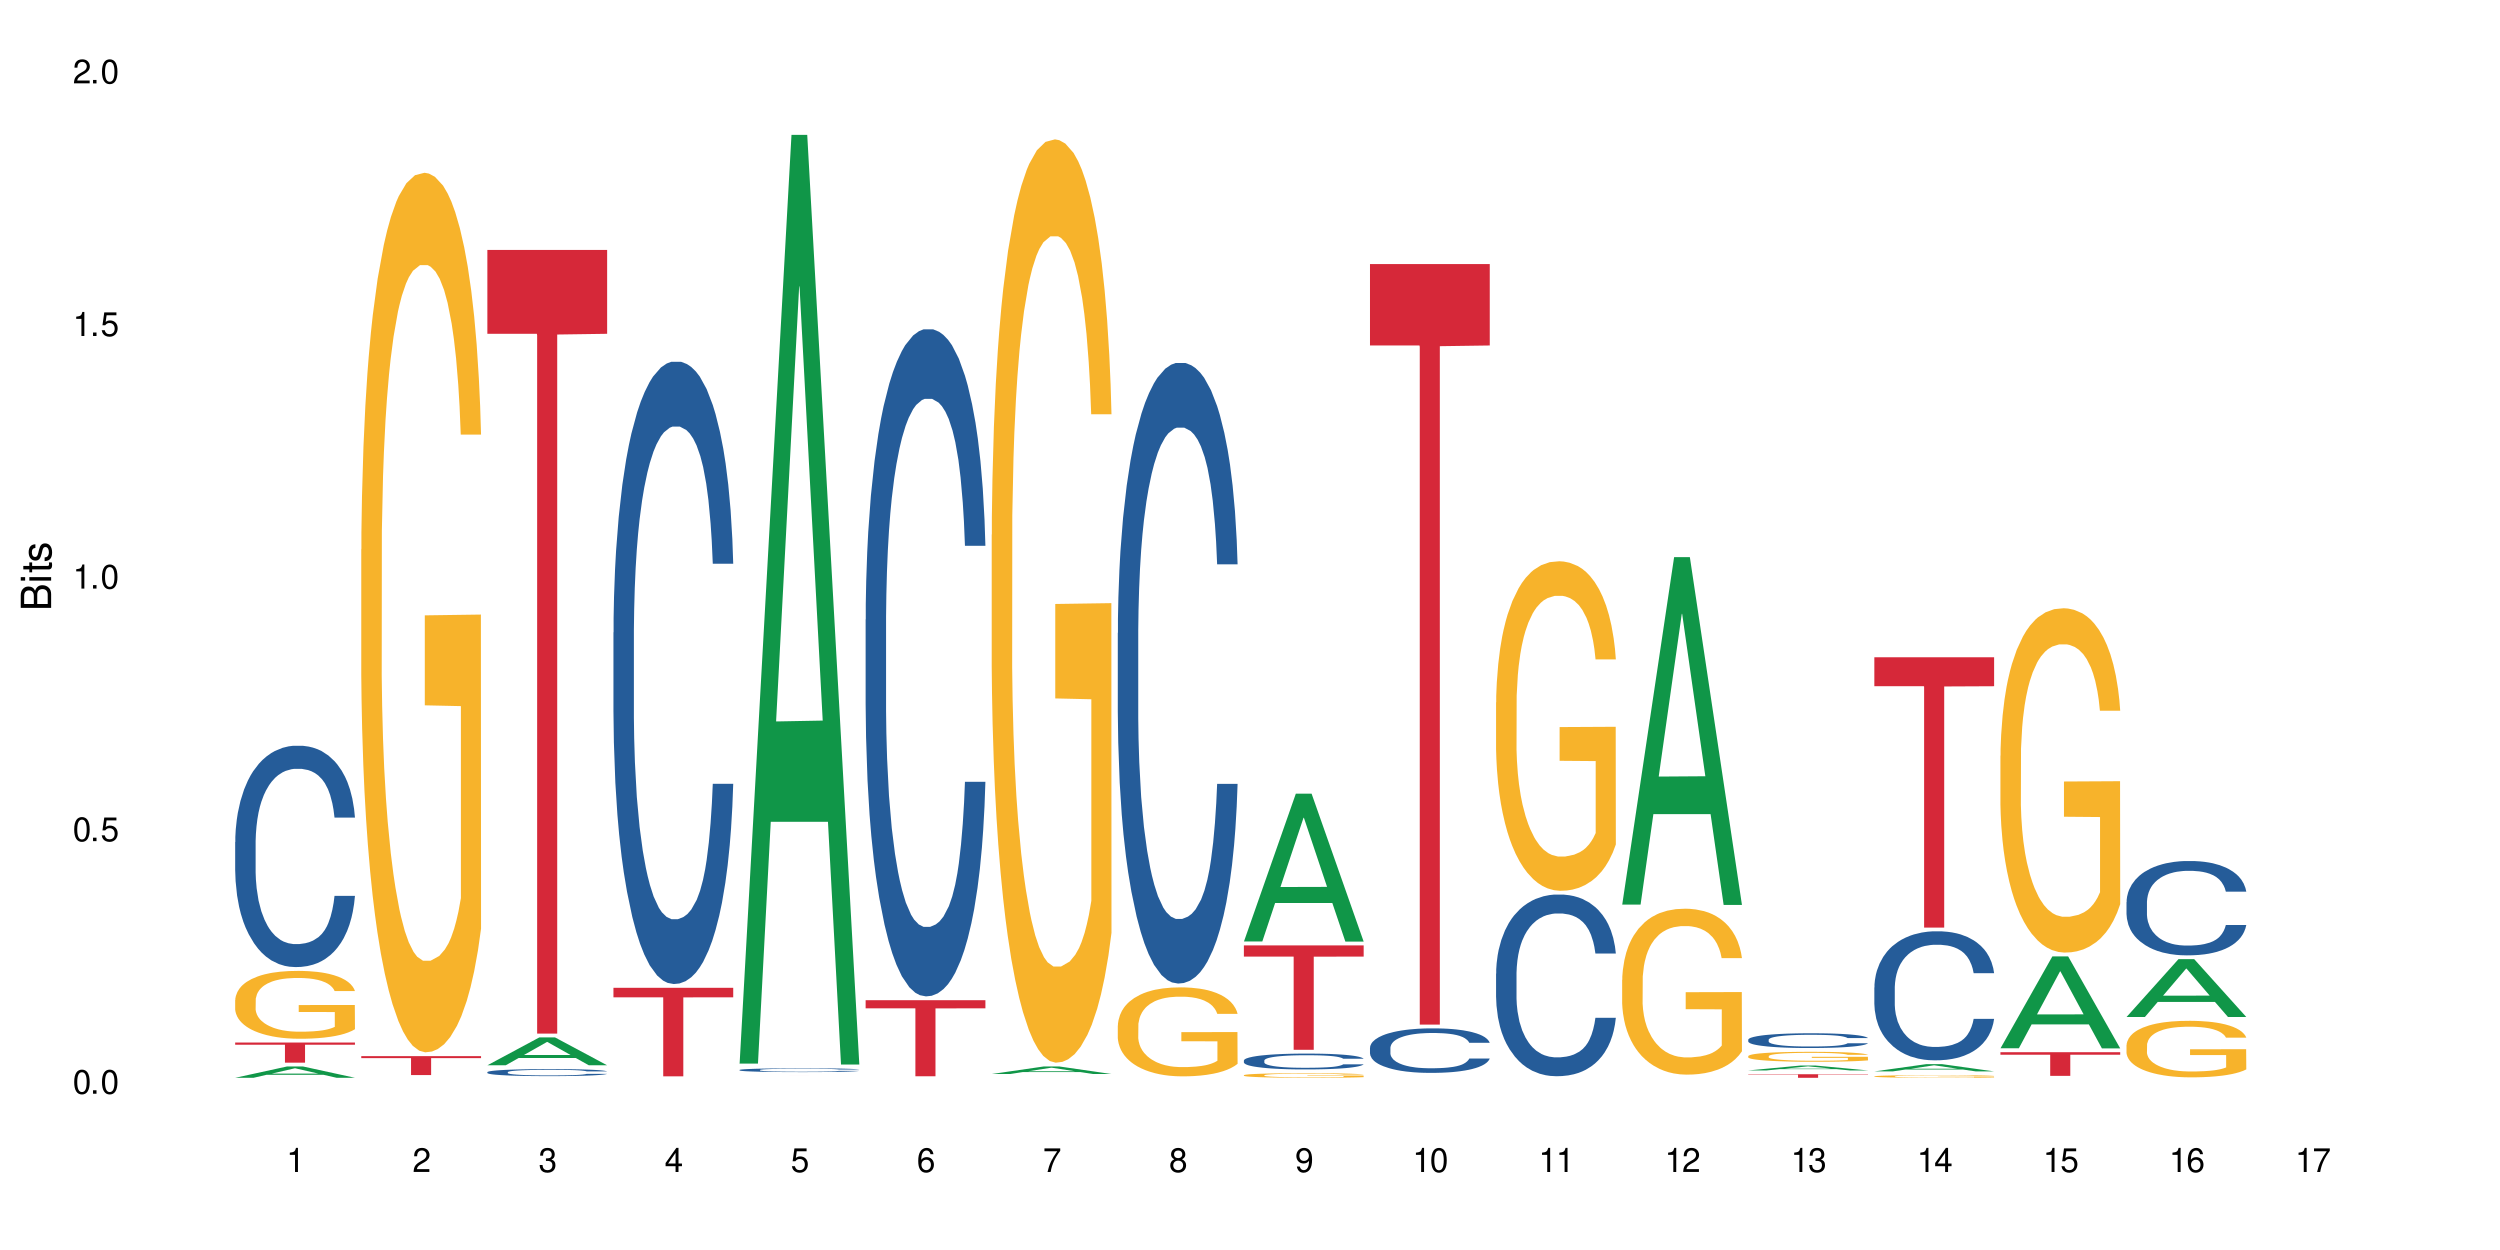 <?xml version="1.0" encoding="UTF-8"?>
<svg xmlns="http://www.w3.org/2000/svg" xmlns:xlink="http://www.w3.org/1999/xlink" width="720" height="360" viewBox="0 0 720 360">
<defs>
<g>
<g id="glyph-0-0">
</g>
<g id="glyph-0-1">
<path d="M 2.641 -6.938 C 2 -6.938 1.422 -6.656 1.078 -6.172 C 0.641 -5.562 0.406 -4.641 0.406 -3.359 C 0.406 -1.016 1.188 0.219 2.641 0.219 C 4.078 0.219 4.859 -1.016 4.859 -3.297 C 4.859 -4.641 4.656 -5.547 4.203 -6.172 C 3.844 -6.656 3.281 -6.938 2.641 -6.938 Z M 2.641 -6.188 C 3.547 -6.188 4 -5.25 4 -3.375 C 4 -1.406 3.562 -0.484 2.625 -0.484 C 1.734 -0.484 1.281 -1.438 1.281 -3.344 C 1.281 -5.25 1.734 -6.188 2.641 -6.188 Z M 2.641 -6.188 "/>
</g>
<g id="glyph-0-2">
<path d="M 1.828 -1 L 0.828 -1 L 0.828 0 L 1.828 0 Z M 1.828 -1 "/>
</g>
<g id="glyph-0-3">
<path d="M 4.562 -6.797 L 1.062 -6.797 L 0.547 -3.094 L 1.328 -3.094 C 1.719 -3.562 2.047 -3.734 2.578 -3.734 C 3.484 -3.734 4.062 -3.109 4.062 -2.094 C 4.062 -1.125 3.484 -0.531 2.578 -0.531 C 1.828 -0.531 1.375 -0.906 1.188 -1.672 L 0.328 -1.672 C 0.453 -1.109 0.547 -0.844 0.75 -0.594 C 1.125 -0.078 1.828 0.219 2.594 0.219 C 3.969 0.219 4.922 -0.781 4.922 -2.219 C 4.922 -3.562 4.031 -4.484 2.719 -4.484 C 2.25 -4.484 1.859 -4.359 1.469 -4.062 L 1.734 -5.969 L 4.562 -5.969 Z M 4.562 -6.797 "/>
</g>
<g id="glyph-0-4">
<path d="M 2.484 -4.938 L 2.484 0 L 3.328 0 L 3.328 -6.938 L 2.766 -6.938 C 2.469 -5.875 2.281 -5.734 0.984 -5.562 L 0.984 -4.938 Z M 2.484 -4.938 "/>
</g>
<g id="glyph-0-5">
<path d="M 4.859 -0.828 L 1.281 -0.828 C 1.359 -1.406 1.672 -1.781 2.5 -2.281 L 3.469 -2.828 C 4.406 -3.344 4.906 -4.062 4.906 -4.906 C 4.906 -5.484 4.672 -6.031 4.266 -6.406 C 3.859 -6.766 3.375 -6.938 2.719 -6.938 C 1.859 -6.938 1.219 -6.625 0.844 -6.031 C 0.609 -5.672 0.5 -5.234 0.484 -4.531 L 1.328 -4.531 C 1.359 -5.016 1.406 -5.281 1.531 -5.516 C 1.75 -5.938 2.188 -6.203 2.703 -6.203 C 3.469 -6.203 4.031 -5.641 4.031 -4.891 C 4.031 -4.344 3.719 -3.859 3.125 -3.516 L 2.234 -3 C 0.812 -2.172 0.406 -1.531 0.328 -0.016 L 4.859 -0.016 Z M 4.859 -0.828 "/>
</g>
<g id="glyph-0-6">
<path d="M 2.125 -3.188 L 2.578 -3.188 C 3.5 -3.188 3.984 -2.766 3.984 -1.922 C 3.984 -1.062 3.469 -0.531 2.594 -0.531 C 1.656 -0.531 1.203 -1 1.156 -2.016 L 0.312 -2.016 C 0.344 -1.453 0.438 -1.094 0.609 -0.781 C 0.953 -0.109 1.625 0.219 2.547 0.219 C 3.953 0.219 4.859 -0.625 4.859 -1.938 C 4.859 -2.828 4.516 -3.297 3.703 -3.594 C 4.344 -3.844 4.656 -4.328 4.656 -5.031 C 4.656 -6.219 3.875 -6.938 2.578 -6.938 C 1.203 -6.938 0.484 -6.172 0.453 -4.703 L 1.297 -4.703 C 1.312 -5.125 1.344 -5.359 1.453 -5.578 C 1.641 -5.969 2.062 -6.203 2.594 -6.203 C 3.344 -6.203 3.797 -5.75 3.797 -5 C 3.797 -4.516 3.609 -4.219 3.25 -4.047 C 3.016 -3.953 2.703 -3.922 2.125 -3.906 Z M 2.125 -3.188 "/>
</g>
<g id="glyph-0-7">
<path d="M 3.141 -1.672 L 3.141 0 L 3.984 0 L 3.984 -1.672 L 4.984 -1.672 L 4.984 -2.438 L 3.984 -2.438 L 3.984 -6.938 L 3.359 -6.938 L 0.266 -2.578 L 0.266 -1.672 Z M 3.141 -2.438 L 1 -2.438 L 3.141 -5.5 Z M 3.141 -2.438 "/>
</g>
<g id="glyph-0-8">
<path d="M 4.781 -5.125 C 4.609 -6.266 3.891 -6.938 2.844 -6.938 C 2.094 -6.938 1.422 -6.578 1.031 -5.953 C 0.594 -5.266 0.406 -4.422 0.406 -3.172 C 0.406 -2 0.578 -1.25 0.984 -0.641 C 1.359 -0.078 1.953 0.219 2.703 0.219 C 3.984 0.219 4.922 -0.75 4.922 -2.094 C 4.922 -3.375 4.062 -4.281 2.844 -4.281 C 2.172 -4.281 1.641 -4.031 1.281 -3.516 C 1.281 -5.234 1.828 -6.188 2.797 -6.188 C 3.391 -6.188 3.797 -5.797 3.938 -5.125 Z M 2.734 -3.531 C 3.547 -3.531 4.062 -2.953 4.062 -2.031 C 4.062 -1.156 3.484 -0.531 2.703 -0.531 C 1.922 -0.531 1.328 -1.188 1.328 -2.078 C 1.328 -2.938 1.906 -3.531 2.734 -3.531 Z M 2.734 -3.531 "/>
</g>
<g id="glyph-0-9">
<path d="M 4.984 -6.797 L 0.438 -6.797 L 0.438 -5.969 L 4.109 -5.969 C 2.5 -3.656 1.828 -2.234 1.328 0 L 2.219 0 C 2.594 -2.172 3.453 -4.047 4.984 -6.094 Z M 4.984 -6.797 "/>
</g>
<g id="glyph-0-10">
<path d="M 3.75 -3.656 C 4.469 -4.094 4.688 -4.438 4.688 -5.078 C 4.688 -6.172 3.844 -6.938 2.641 -6.938 C 1.438 -6.938 0.594 -6.172 0.594 -5.094 C 0.594 -4.438 0.812 -4.094 1.516 -3.656 C 0.734 -3.266 0.359 -2.703 0.359 -1.922 C 0.359 -0.656 1.281 0.219 2.641 0.219 C 3.984 0.219 4.922 -0.656 4.922 -1.922 C 4.922 -2.703 4.531 -3.266 3.75 -3.656 Z M 2.641 -6.188 C 3.359 -6.188 3.812 -5.75 3.812 -5.062 C 3.812 -4.406 3.344 -3.984 2.641 -3.984 C 1.922 -3.984 1.453 -4.406 1.453 -5.078 C 1.453 -5.75 1.922 -6.188 2.641 -6.188 Z M 2.641 -3.266 C 3.484 -3.266 4.062 -2.719 4.062 -1.906 C 4.062 -1.078 3.484 -0.531 2.625 -0.531 C 1.797 -0.531 1.219 -1.094 1.219 -1.906 C 1.219 -2.719 1.781 -3.266 2.641 -3.266 Z M 2.641 -3.266 "/>
</g>
<g id="glyph-0-11">
<path d="M 0.516 -1.578 C 0.672 -0.453 1.406 0.219 2.438 0.219 C 3.188 0.219 3.859 -0.141 4.266 -0.766 C 4.688 -1.453 4.891 -2.297 4.891 -3.547 C 4.891 -4.719 4.703 -5.453 4.312 -6.078 C 3.938 -6.641 3.344 -6.938 2.594 -6.938 C 1.297 -6.938 0.359 -5.969 0.359 -4.625 C 0.359 -3.344 1.234 -2.453 2.453 -2.453 C 3.094 -2.453 3.578 -2.672 4.016 -3.203 C 4 -1.484 3.469 -0.531 2.5 -0.531 C 1.906 -0.531 1.484 -0.906 1.359 -1.578 Z M 2.578 -6.203 C 3.375 -6.203 3.969 -5.531 3.969 -4.641 C 3.969 -3.797 3.391 -3.188 2.547 -3.188 C 1.734 -3.188 1.234 -3.766 1.234 -4.688 C 1.234 -5.562 1.797 -6.203 2.578 -6.203 Z M 2.578 -6.203 "/>
</g>
<g id="glyph-1-0">
</g>
<g id="glyph-1-1">
<path d="M 0 -0.953 L 0 -4.891 C 0 -5.719 -0.234 -6.344 -0.734 -6.797 C -1.188 -7.234 -1.812 -7.469 -2.5 -7.469 C -3.547 -7.469 -4.188 -7 -4.625 -5.875 C -4.984 -6.688 -5.625 -7.094 -6.531 -7.094 C -7.172 -7.094 -7.734 -6.859 -8.141 -6.391 C -8.562 -5.922 -8.75 -5.344 -8.75 -4.5 L -8.75 -0.953 Z M -4.984 -2.062 L -7.766 -2.062 L -7.766 -4.219 C -7.766 -4.844 -7.688 -5.203 -7.453 -5.5 C -7.219 -5.812 -6.859 -5.969 -6.375 -5.969 C -5.891 -5.969 -5.531 -5.812 -5.297 -5.5 C -5.062 -5.203 -4.984 -4.844 -4.984 -4.219 Z M -0.984 -2.062 L -4 -2.062 L -4 -4.781 C -4 -5.766 -3.438 -6.359 -2.484 -6.359 C -1.547 -6.359 -0.984 -5.766 -0.984 -4.781 Z M -0.984 -2.062 "/>
</g>
<g id="glyph-1-2">
<path d="M -6.281 -1.797 L -6.281 -0.797 L 0 -0.797 L 0 -1.797 Z M -8.75 -1.797 L -8.75 -0.797 L -7.484 -0.797 L -7.484 -1.797 Z M -8.75 -1.797 "/>
</g>
<g id="glyph-1-3">
<path d="M -6.281 -3.047 L -6.281 -2.016 L -8.016 -2.016 L -8.016 -1.016 L -6.281 -1.016 L -6.281 -0.172 L -5.469 -0.172 L -5.469 -1.016 L -0.719 -1.016 C -0.078 -1.016 0.281 -1.453 0.281 -2.234 C 0.281 -2.5 0.25 -2.719 0.188 -3.047 L -0.641 -3.047 C -0.609 -2.906 -0.594 -2.766 -0.594 -2.562 C -0.594 -2.141 -0.719 -2.016 -1.156 -2.016 L -5.469 -2.016 L -5.469 -3.047 Z M -6.281 -3.047 "/>
</g>
<g id="glyph-1-4">
<path d="M -4.531 -5.25 C -5.766 -5.25 -6.469 -4.422 -6.469 -2.969 C -6.469 -1.516 -5.719 -0.562 -4.547 -0.562 C -3.562 -0.562 -3.094 -1.062 -2.734 -2.562 L -2.516 -3.484 C -2.344 -4.188 -2.094 -4.469 -1.641 -4.469 C -1.047 -4.469 -0.641 -3.875 -0.641 -3 C -0.641 -2.453 -0.797 -2 -1.062 -1.75 C -1.25 -1.594 -1.422 -1.531 -1.875 -1.469 L -1.875 -0.406 C -0.422 -0.453 0.281 -1.266 0.281 -2.922 C 0.281 -4.5 -0.5 -5.516 -1.719 -5.516 C -2.656 -5.516 -3.172 -4.984 -3.469 -3.734 L -3.703 -2.766 C -3.891 -1.953 -4.156 -1.609 -4.594 -1.609 C -5.188 -1.609 -5.547 -2.125 -5.547 -2.938 C -5.547 -3.75 -5.203 -4.172 -4.531 -4.203 Z M -4.531 -5.25 "/>
</g>
</g>
</defs>
<rect x="-72" y="-36" width="864" height="432" fill="rgb(100%, 100%, 100%)" fill-opacity="1"/>
<path fill-rule="nonzero" fill="rgb(6.275%, 58.824%, 28.235%)" fill-opacity="1" d="M 67.73 310.402 L 67.77 310.398 L 82.695 307.137 L 87.227 307.137 L 102.23 310.406 L 96.957 310.406 L 93.199 309.551 L 76.723 309.551 L 73.039 310.402 L 67.73 310.402 L 78.309 309.199 L 91.688 309.195 L 85.016 307.668 L 84.941 307.668 L 84.871 307.676 L 78.273 309.195 L 78.309 309.199 Z M 67.73 310.402 "/>
<path fill-rule="nonzero" fill="rgb(14.51%, 36.078%, 60%)" fill-opacity="1" d="M 67.73 242.516 L 67.773 242.457 L 67.773 241.059 L 67.898 238.848 L 68.195 236.051 L 68.488 234.129 L 69.246 230.691 L 70.297 227.367 L 71.391 224.805 L 72.191 223.289 L 72.906 222.125 L 74.547 219.969 L 75.598 218.863 L 76.734 217.871 L 78.121 216.883 L 79.133 216.297 L 81.402 215.367 L 83.086 214.957 L 84.391 214.785 L 87.211 214.785 L 88.891 215.016 L 90.113 215.309 L 91.457 215.773 L 92.594 216.297 L 94.57 217.582 L 96.34 219.211 L 97.137 220.145 L 98.402 221.949 L 99.367 223.699 L 100.043 225.211 L 100.797 227.367 L 101.473 229.992 L 101.977 232.961 L 102.23 235.469 L 96.34 235.469 L 96.043 233.137 L 95.707 231.332 L 95.078 228.941 L 94.445 227.254 L 93.562 225.562 L 92.762 224.457 L 91.668 223.348 L 90.703 222.648 L 89.691 222.125 L 88.723 221.773 L 86.875 221.426 L 84.727 221.426 L 83.93 221.543 L 82.289 222.008 L 81.402 222.418 L 80.141 223.23 L 79.258 223.988 L 78.207 225.156 L 77.492 226.145 L 76.609 227.66 L 75.977 229 L 75.262 230.922 L 74.84 232.379 L 74.461 234.012 L 74.125 235.934 L 73.875 237.973 L 73.703 240.129 L 73.621 242.227 L 73.621 251.258 L 73.703 253.355 L 73.914 255.801 L 74.461 259.355 L 75.262 262.441 L 76.188 264.891 L 77.07 266.637 L 77.574 267.453 L 78.25 268.387 L 79.301 269.551 L 80.816 270.715 L 81.699 271.184 L 83.043 271.648 L 84.434 271.883 L 86.285 271.883 L 87.926 271.648 L 89.02 271.355 L 90.156 270.891 L 91.711 269.902 L 92.68 268.969 L 93.52 267.863 L 94.152 266.754 L 94.57 265.82 L 95.203 264.016 L 95.707 262.035 L 96.086 259.996 L 96.34 258.016 L 102.23 258.016 L 101.977 260.344 L 101.598 262.617 L 101.219 264.309 L 100.629 266.348 L 99.957 268.152 L 98.988 270.191 L 98.191 271.531 L 97.137 272.988 L 96.172 274.094 L 95.117 275.086 L 93.562 276.25 L 92.551 276.832 L 91.457 277.359 L 90.156 277.824 L 88.516 278.23 L 86.746 278.465 L 85.105 278.523 L 83.34 278.406 L 82.035 278.176 L 80.309 277.648 L 78.164 276.602 L 76.609 275.492 L 75.387 274.387 L 74.336 273.223 L 73.156 271.648 L 71.645 269.086 L 70.719 267.105 L 70.086 265.473 L 69.371 263.199 L 68.867 261.16 L 68.277 257.898 L 67.855 253.762 L 67.73 250.559 Z M 67.73 242.516 "/>
<path fill-rule="nonzero" fill="rgb(96.863%, 70.196%, 16.863%)" fill-opacity="1" d="M 67.73 287.988 L 67.773 287.969 L 67.773 287.613 L 67.941 286.809 L 68.363 285.703 L 68.91 284.793 L 69.496 284.078 L 69.875 283.703 L 70.508 283.168 L 71.055 282.773 L 72.441 281.973 L 74.211 281.223 L 75.176 280.898 L 76.27 280.598 L 77.828 280.258 L 78.543 280.133 L 80.73 279.848 L 83.215 279.668 L 85.949 279.613 L 87.211 279.633 L 88.934 279.703 L 91.289 279.898 L 92.637 280.078 L 93.688 280.258 L 94.781 280.488 L 96.129 280.848 L 97.391 281.273 L 98.402 281.703 L 99.41 282.238 L 100.25 282.809 L 100.965 283.434 L 101.598 284.184 L 101.977 284.809 L 102.23 285.434 L 96.383 285.434 L 96.043 284.809 L 95.664 284.328 L 95.035 283.738 L 94.402 283.309 L 93.773 282.969 L 92.594 282.508 L 91.586 282.223 L 90.324 281.973 L 89.102 281.809 L 87.715 281.703 L 86.875 281.668 L 84.645 281.668 L 82.625 281.793 L 81.445 281.934 L 80.605 282.078 L 79.426 282.348 L 78.711 282.559 L 78.289 282.703 L 77.027 283.258 L 76.188 283.758 L 75.723 284.094 L 75.137 284.633 L 74.715 285.113 L 74.25 285.828 L 74 286.363 L 73.664 287.578 L 73.621 290.789 L 73.746 291.469 L 74 292.203 L 74.336 292.844 L 74.84 293.523 L 75.348 294.039 L 76.23 294.738 L 76.988 295.199 L 77.574 295.504 L 78.711 295.988 L 79.176 296.148 L 80.27 296.469 L 81.402 296.719 L 82.793 296.934 L 83.844 297.039 L 85.527 297.129 L 87.672 297.129 L 90.195 297.023 L 91.797 296.879 L 92.891 296.738 L 93.605 296.613 L 94.488 296.414 L 95.117 296.238 L 95.707 296.039 L 96.422 295.738 L 96.422 291.469 L 86.031 291.453 L 86.031 289.453 L 102.188 289.434 L 102.23 296.414 L 101.344 296.898 L 100.25 297.359 L 99.199 297.719 L 98.105 298.023 L 96.551 298.359 L 95.289 298.574 L 93.352 298.824 L 91.586 298.984 L 89.734 299.094 L 88.094 299.148 L 86.156 299.164 L 84.434 299.129 L 82.582 299.023 L 81.109 298.879 L 79.762 298.699 L 78.418 298.469 L 76.734 298.094 L 75.641 297.789 L 74.504 297.414 L 73.367 296.969 L 72.359 296.488 L 71.688 296.113 L 71.012 295.684 L 70.297 295.148 L 69.625 294.539 L 69.121 293.988 L 68.656 293.363 L 68.32 292.773 L 67.984 291.969 L 67.816 291.328 L 67.73 290.773 Z M 67.73 287.988 "/>
<path fill-rule="nonzero" fill="rgb(83.922%, 15.686%, 22.353%)" fill-opacity="1" d="M 67.73 300.254 L 102.23 300.254 L 102.23 300.875 L 87.852 300.879 L 87.852 306.043 L 82.066 306.043 L 82.066 300.887 L 81.984 300.875 L 67.73 300.875 Z M 67.73 300.254 "/>
<path fill-rule="nonzero" fill="rgb(96.863%, 70.196%, 16.863%)" fill-opacity="1" d="M 104.043 158.254 L 104.086 158.023 L 104.086 153.395 L 104.254 142.984 L 104.676 128.645 L 105.223 116.844 L 105.812 107.594 L 106.191 102.734 L 106.82 95.793 L 107.367 90.703 L 108.758 80.293 L 110.523 70.578 L 111.492 66.414 L 112.586 62.48 L 114.141 58.086 L 114.855 56.469 L 117.043 52.766 L 119.527 50.453 L 122.262 49.758 L 123.523 49.988 L 125.25 50.914 L 127.605 53.461 L 128.949 55.773 L 130.004 58.086 L 131.098 61.094 L 132.441 65.719 L 133.703 71.273 L 134.715 76.824 L 135.723 83.766 L 136.566 91.168 L 137.281 99.266 L 137.91 108.98 L 138.289 117.078 L 138.543 125.172 L 132.695 125.172 L 132.359 117.078 L 131.98 110.832 L 131.348 103.195 L 130.719 97.645 L 130.086 93.25 L 128.91 87.234 L 127.898 83.535 L 126.637 80.293 L 125.418 78.211 L 124.027 76.824 L 123.188 76.363 L 120.957 76.363 L 118.938 77.98 L 117.758 79.832 L 116.918 81.684 L 115.738 85.152 L 115.023 87.93 L 114.605 89.777 L 113.344 96.949 L 112.5 103.43 L 112.039 107.824 L 111.449 114.762 L 111.027 121.008 L 110.566 130.262 L 110.312 137.203 L 109.977 152.934 L 109.934 194.574 L 110.062 203.363 L 110.312 212.848 L 110.648 221.176 L 111.156 229.969 L 111.66 236.676 L 112.543 245.699 L 113.301 251.715 L 113.891 255.645 L 115.023 261.891 L 115.488 263.973 L 116.582 268.137 L 117.719 271.375 L 119.105 274.152 L 120.156 275.539 L 121.84 276.699 L 123.984 276.699 L 126.512 275.309 L 128.109 273.457 L 129.203 271.609 L 129.918 269.988 L 130.801 267.445 L 131.434 265.129 L 132.023 262.586 L 132.738 258.652 L 132.738 203.363 L 122.344 203.133 L 122.344 177.223 L 138.5 176.992 L 138.543 267.445 L 137.66 273.691 L 136.566 279.703 L 135.512 284.332 L 134.418 288.266 L 132.863 292.66 L 131.602 295.438 L 129.664 298.676 L 127.898 300.758 L 126.047 302.145 L 124.406 302.84 L 122.473 303.07 L 120.746 302.605 L 118.895 301.219 L 117.422 299.367 L 116.078 297.055 L 114.73 294.047 L 113.047 289.191 L 111.953 285.258 L 110.816 280.398 L 109.684 274.617 L 108.672 268.371 L 108 263.512 L 107.324 257.961 L 106.609 251.02 L 105.938 243.152 L 105.434 235.984 L 104.969 227.887 L 104.633 220.254 L 104.297 209.844 L 104.129 201.516 L 104.043 194.344 Z M 104.043 158.254 "/>
<path fill-rule="nonzero" fill="rgb(83.922%, 15.686%, 22.353%)" fill-opacity="1" d="M 104.043 304.16 L 138.543 304.16 L 138.543 304.746 L 124.164 304.75 L 124.164 309.621 L 118.379 309.621 L 118.379 304.754 L 118.297 304.746 L 104.043 304.746 Z M 104.043 304.16 "/>
<path fill-rule="nonzero" fill="rgb(6.275%, 58.824%, 28.235%)" fill-opacity="1" d="M 140.359 306.797 L 140.395 306.789 L 155.32 298.777 L 159.855 298.777 L 174.855 306.805 L 169.586 306.805 L 165.828 304.711 L 149.352 304.711 L 145.664 306.797 L 140.359 306.797 L 150.938 303.844 L 164.316 303.836 L 157.645 300.09 L 157.57 300.082 L 157.496 300.102 L 150.898 303.836 L 150.938 303.844 Z M 140.359 306.797 "/>
<path fill-rule="nonzero" fill="rgb(14.51%, 36.078%, 60%)" fill-opacity="1" d="M 140.359 308.777 L 140.398 308.777 L 140.398 308.734 L 140.527 308.664 L 140.82 308.574 L 141.117 308.512 L 141.871 308.402 L 142.926 308.297 L 144.02 308.215 L 144.816 308.168 L 145.531 308.129 L 147.172 308.062 L 148.227 308.027 L 149.359 307.996 L 150.75 307.965 L 151.758 307.945 L 154.031 307.914 L 155.715 307.902 L 157.02 307.895 L 159.836 307.895 L 161.52 307.902 L 162.738 307.914 L 164.086 307.93 L 165.223 307.945 L 167.199 307.984 L 168.965 308.039 L 169.766 308.066 L 171.027 308.125 L 171.996 308.18 L 172.668 308.227 L 173.426 308.297 L 174.098 308.379 L 174.605 308.477 L 174.855 308.555 L 168.965 308.555 L 168.672 308.48 L 168.336 308.422 L 167.703 308.348 L 167.074 308.293 L 166.191 308.238 L 165.391 308.203 L 164.297 308.168 L 163.328 308.148 L 162.32 308.129 L 161.352 308.117 L 159.5 308.109 L 157.355 308.109 L 156.555 308.113 L 154.914 308.125 L 154.031 308.141 L 152.77 308.164 L 151.887 308.188 L 150.832 308.227 L 150.117 308.258 L 149.234 308.305 L 148.605 308.348 L 147.891 308.41 L 147.469 308.457 L 147.09 308.508 L 146.754 308.57 L 146.5 308.633 L 146.332 308.703 L 146.25 308.77 L 146.25 309.059 L 146.332 309.125 L 146.543 309.203 L 147.09 309.316 L 147.891 309.414 L 148.812 309.492 L 149.699 309.547 L 150.203 309.574 L 150.875 309.602 L 151.926 309.641 L 153.441 309.676 L 154.324 309.691 L 155.672 309.707 L 157.059 309.715 L 158.91 309.715 L 160.551 309.707 L 161.645 309.699 L 162.781 309.684 L 164.34 309.652 L 165.305 309.621 L 166.148 309.586 L 166.777 309.551 L 167.199 309.52 L 167.832 309.465 L 168.336 309.402 L 168.715 309.336 L 168.965 309.273 L 174.855 309.273 L 174.605 309.348 L 174.227 309.418 L 173.848 309.473 L 173.258 309.539 L 172.586 309.594 L 171.617 309.66 L 170.816 309.703 L 169.766 309.75 L 168.797 309.785 L 167.746 309.816 L 166.191 309.852 L 165.18 309.871 L 164.086 309.887 L 162.781 309.902 L 161.141 309.918 L 159.375 309.926 L 157.734 309.926 L 155.965 309.922 L 154.664 309.914 L 152.938 309.898 L 150.793 309.863 L 149.234 309.828 L 148.016 309.793 L 146.965 309.758 L 145.785 309.707 L 144.27 309.625 L 143.344 309.562 L 142.715 309.512 L 142 309.438 L 141.492 309.371 L 140.906 309.27 L 140.484 309.137 L 140.359 309.035 Z M 140.359 308.777 "/>
<path fill-rule="nonzero" fill="rgb(83.922%, 15.686%, 22.353%)" fill-opacity="1" d="M 140.359 71.973 L 174.855 71.973 L 174.855 96.133 L 160.477 96.344 L 160.477 297.684 L 154.695 297.684 L 154.695 96.555 L 154.609 96.133 L 140.359 96.133 Z M 140.359 71.973 "/>
<path fill-rule="nonzero" fill="rgb(14.51%, 36.078%, 60%)" fill-opacity="1" d="M 176.672 182.168 L 176.715 182.004 L 176.715 178.07 L 176.84 171.848 L 177.133 163.984 L 177.43 158.578 L 178.188 148.914 L 179.238 139.578 L 180.332 132.367 L 181.133 128.109 L 181.848 124.832 L 183.488 118.773 L 184.539 115.66 L 185.676 112.875 L 187.062 110.09 L 188.074 108.453 L 190.344 105.832 L 192.027 104.684 L 193.332 104.195 L 196.152 104.195 L 197.832 104.848 L 199.055 105.668 L 200.398 106.977 L 201.535 108.453 L 203.512 112.055 L 205.281 116.645 L 206.078 119.266 L 207.34 124.344 L 208.309 129.258 L 208.98 133.516 L 209.738 139.578 L 210.414 146.949 L 210.918 155.301 L 211.168 162.348 L 205.281 162.348 L 204.984 155.793 L 204.648 150.715 L 204.02 144 L 203.387 139.25 L 202.504 134.5 L 201.703 131.387 L 200.609 128.273 L 199.641 126.309 L 198.633 124.832 L 197.664 123.852 L 195.812 122.867 L 193.668 122.867 L 192.867 123.195 L 191.227 124.508 L 190.344 125.652 L 189.082 127.945 L 188.199 130.074 L 187.148 133.352 L 186.434 136.137 L 185.547 140.395 L 184.918 144.164 L 184.203 149.57 L 183.781 153.664 L 183.402 158.25 L 183.066 163.656 L 182.812 169.391 L 182.645 175.453 L 182.562 181.348 L 182.562 206.738 L 182.645 212.637 L 182.855 219.516 L 183.402 229.508 L 184.203 238.191 L 185.129 245.07 L 186.012 249.984 L 186.516 252.277 L 187.188 254.898 L 188.242 258.176 L 189.754 261.453 L 190.641 262.762 L 191.984 264.074 L 193.375 264.727 L 195.227 264.727 L 196.867 264.074 L 197.961 263.254 L 199.094 261.941 L 200.652 259.16 L 201.621 256.539 L 202.461 253.426 L 203.094 250.312 L 203.512 247.691 L 204.145 242.613 L 204.648 237.043 L 205.027 231.312 L 205.281 225.742 L 211.168 225.742 L 210.918 232.293 L 210.539 238.684 L 210.16 243.434 L 209.57 249.164 L 208.898 254.242 L 207.93 259.977 L 207.133 263.746 L 206.078 267.84 L 205.113 270.953 L 204.059 273.738 L 202.504 277.016 L 201.492 278.652 L 200.398 280.125 L 199.094 281.438 L 197.453 282.582 L 195.688 283.238 L 194.047 283.402 L 192.281 283.074 L 190.977 282.418 L 189.25 280.945 L 187.105 277.996 L 185.547 274.883 L 184.328 271.773 L 183.277 268.496 L 182.098 264.074 L 180.586 256.863 L 179.66 251.297 L 179.027 246.707 L 178.312 240.32 L 177.809 234.586 L 177.219 225.414 L 176.797 213.781 L 176.672 204.773 Z M 176.672 182.168 "/>
<path fill-rule="nonzero" fill="rgb(83.922%, 15.686%, 22.353%)" fill-opacity="1" d="M 176.672 284.492 L 211.168 284.492 L 211.168 287.223 L 196.793 287.246 L 196.793 309.992 L 191.008 309.992 L 191.008 287.27 L 190.922 287.223 L 176.672 287.223 Z M 176.672 284.492 "/>
<path fill-rule="nonzero" fill="rgb(6.275%, 58.824%, 28.235%)" fill-opacity="1" d="M 212.984 306.324 L 213.023 306.074 L 227.949 38.84 L 232.484 38.84 L 247.484 306.578 L 242.211 306.578 L 238.453 236.688 L 221.977 236.688 L 218.293 306.324 L 212.984 306.324 L 223.562 207.777 L 236.941 207.527 L 230.27 82.586 L 230.199 82.332 L 230.125 83.086 L 223.527 207.527 L 223.562 207.777 Z M 212.984 306.324 "/>
<path fill-rule="nonzero" fill="rgb(14.51%, 36.078%, 60%)" fill-opacity="1" d="M 212.984 308.145 L 213.027 308.145 L 213.027 308.121 L 213.152 308.082 L 213.449 308.035 L 213.742 308 L 214.5 307.941 L 215.551 307.883 L 216.645 307.84 L 217.445 307.812 L 218.16 307.793 L 219.801 307.758 L 220.852 307.738 L 221.988 307.723 L 223.375 307.703 L 224.387 307.695 L 226.66 307.676 L 228.34 307.672 L 229.645 307.668 L 232.465 307.668 L 234.148 307.672 L 235.367 307.676 L 236.715 307.684 L 237.848 307.695 L 239.828 307.715 L 241.594 307.742 L 242.395 307.762 L 243.656 307.793 L 244.621 307.82 L 245.297 307.848 L 246.055 307.883 L 246.727 307.93 L 247.23 307.98 L 247.484 308.023 L 241.594 308.023 L 241.301 307.984 L 240.961 307.953 L 240.332 307.91 L 239.699 307.883 L 238.816 307.852 L 238.016 307.836 L 236.922 307.816 L 235.957 307.805 L 234.945 307.793 L 233.98 307.789 L 232.129 307.781 L 229.98 307.781 L 229.184 307.785 L 227.543 307.793 L 226.66 307.801 L 225.395 307.812 L 224.512 307.824 L 223.461 307.848 L 222.746 307.863 L 221.863 307.891 L 221.23 307.914 L 220.516 307.945 L 220.094 307.969 L 219.715 308 L 219.379 308.031 L 219.129 308.066 L 218.961 308.105 L 218.875 308.141 L 218.875 308.297 L 218.961 308.332 L 219.168 308.375 L 219.715 308.434 L 220.516 308.488 L 221.441 308.531 L 222.324 308.559 L 222.828 308.574 L 223.504 308.59 L 224.555 308.609 L 226.07 308.629 L 226.953 308.637 L 228.301 308.648 L 229.688 308.652 L 231.539 308.652 L 233.18 308.648 L 234.273 308.641 L 235.41 308.633 L 236.965 308.617 L 237.934 308.602 L 238.773 308.582 L 239.406 308.562 L 239.828 308.547 L 240.457 308.516 L 240.961 308.48 L 241.34 308.445 L 241.594 308.41 L 247.484 308.41 L 247.23 308.453 L 246.852 308.492 L 246.473 308.52 L 245.883 308.555 L 245.211 308.586 L 244.242 308.621 L 243.445 308.645 L 242.395 308.668 L 241.426 308.688 L 240.375 308.707 L 238.816 308.727 L 237.809 308.734 L 236.715 308.746 L 235.41 308.754 L 233.77 308.762 L 232 308.766 L 230.359 308.766 L 228.594 308.762 L 227.289 308.758 L 225.566 308.75 L 223.418 308.73 L 221.863 308.711 L 220.641 308.695 L 219.59 308.672 L 218.414 308.648 L 216.898 308.602 L 215.973 308.566 L 215.34 308.539 L 214.625 308.5 L 214.121 308.465 L 213.531 308.41 L 213.113 308.34 L 212.984 308.285 Z M 212.984 308.145 "/>
<path fill-rule="nonzero" fill="rgb(83.922%, 15.686%, 22.353%)" fill-opacity="1" d="M 212.984 309.855 L 247.484 309.855 L 233.105 309.855 L 233.105 309.859 L 227.32 309.859 L 227.32 309.855 Z M 212.984 309.855 "/>
<path fill-rule="nonzero" fill="rgb(14.51%, 36.078%, 60%)" fill-opacity="1" d="M 249.301 178.441 L 249.34 178.266 L 249.34 174.051 L 249.469 167.379 L 249.762 158.949 L 250.055 153.156 L 250.812 142.797 L 251.867 132.785 L 252.961 125.059 L 253.758 120.492 L 254.473 116.98 L 256.113 110.484 L 257.168 107.148 L 258.301 104.164 L 259.691 101.18 L 260.699 99.422 L 262.973 96.613 L 264.656 95.383 L 265.957 94.855 L 268.777 94.855 L 270.461 95.559 L 271.68 96.438 L 273.027 97.84 L 274.164 99.422 L 276.141 103.285 L 277.906 108.203 L 278.707 111.012 L 279.969 116.457 L 280.938 121.723 L 281.609 126.289 L 282.367 132.785 L 283.039 140.688 L 283.543 149.645 L 283.797 157.195 L 277.906 157.195 L 277.613 150.172 L 277.277 144.727 L 276.645 137.527 L 276.016 132.434 L 275.129 127.344 L 274.332 124.008 L 273.238 120.668 L 272.27 118.562 L 271.262 116.98 L 270.293 115.93 L 268.441 114.875 L 266.297 114.875 L 265.496 115.227 L 263.855 116.629 L 262.973 117.859 L 261.711 120.316 L 260.828 122.602 L 259.773 126.113 L 259.059 129.098 L 258.176 133.664 L 257.543 137.703 L 256.828 143.496 L 256.41 147.887 L 256.031 152.805 L 255.695 158.598 L 255.441 164.746 L 255.273 171.242 L 255.188 177.562 L 255.188 204.781 L 255.273 211.102 L 255.484 218.477 L 256.031 229.191 L 256.828 238.496 L 257.754 245.871 L 258.641 251.141 L 259.145 253.598 L 259.816 256.406 L 260.867 259.918 L 262.383 263.43 L 263.266 264.836 L 264.613 266.242 L 266 266.945 L 267.852 266.945 L 269.492 266.242 L 270.586 265.363 L 271.723 263.957 L 273.277 260.973 L 274.246 258.164 L 275.09 254.828 L 275.719 251.492 L 276.141 248.68 L 276.77 243.238 L 277.277 237.266 L 277.656 231.121 L 277.906 225.152 L 283.797 225.152 L 283.543 232.176 L 283.164 239.023 L 282.789 244.117 L 282.199 250.262 L 281.523 255.707 L 280.559 261.852 L 279.758 265.891 L 278.707 270.281 L 277.738 273.617 L 276.688 276.602 L 275.129 280.113 L 274.121 281.871 L 273.027 283.449 L 271.723 284.855 L 270.082 286.082 L 268.316 286.785 L 266.676 286.961 L 264.906 286.609 L 263.602 285.906 L 261.879 284.328 L 259.734 281.168 L 258.176 277.832 L 256.957 274.496 L 255.902 270.98 L 254.727 266.242 L 253.211 258.516 L 252.285 252.543 L 251.656 247.629 L 250.941 240.777 L 250.434 234.633 L 249.848 224.801 L 249.426 212.332 L 249.301 202.676 Z M 249.301 178.441 "/>
<path fill-rule="nonzero" fill="rgb(83.922%, 15.686%, 22.353%)" fill-opacity="1" d="M 249.301 288.051 L 283.797 288.051 L 283.797 290.398 L 269.418 290.418 L 269.418 309.973 L 263.633 309.973 L 263.633 290.441 L 263.551 290.398 L 249.301 290.398 Z M 249.301 288.051 "/>
<path fill-rule="nonzero" fill="rgb(6.275%, 58.824%, 28.235%)" fill-opacity="1" d="M 285.613 309.316 L 285.648 309.312 L 300.578 307.145 L 305.109 307.145 L 320.109 309.316 L 314.84 309.316 L 311.082 308.75 L 294.605 308.75 L 290.922 309.316 L 285.613 309.316 L 296.191 308.516 L 309.57 308.516 L 302.898 307.5 L 302.824 307.5 L 302.75 307.504 L 296.152 308.516 L 296.191 308.516 Z M 285.613 309.316 "/>
<path fill-rule="nonzero" fill="rgb(96.863%, 70.196%, 16.863%)" fill-opacity="1" d="M 285.613 154.031 L 285.656 153.789 L 285.656 148.934 L 285.824 138.004 L 286.242 122.949 L 286.789 110.562 L 287.379 100.848 L 287.758 95.75 L 288.391 88.465 L 288.938 83.121 L 290.324 72.191 L 292.09 61.992 L 293.059 57.621 L 294.152 53.492 L 295.711 48.879 L 296.426 47.18 L 298.613 43.293 L 301.094 40.867 L 303.828 40.137 L 305.09 40.379 L 306.816 41.352 L 309.172 44.023 L 310.52 46.453 L 311.57 48.879 L 312.664 52.035 L 314.012 56.895 L 315.273 62.723 L 316.281 68.551 L 317.293 75.836 L 318.133 83.605 L 318.848 92.105 L 319.48 102.305 L 319.859 110.805 L 320.109 119.305 L 314.262 119.305 L 313.926 110.805 L 313.547 104.25 L 312.918 96.234 L 312.285 90.406 L 311.656 85.793 L 310.477 79.48 L 309.465 75.594 L 308.203 72.191 L 306.984 70.008 L 305.598 68.551 L 304.754 68.066 L 302.523 68.066 L 300.504 69.766 L 299.328 71.707 L 298.484 73.648 L 297.309 77.293 L 296.594 80.207 L 296.172 82.148 L 294.91 89.68 L 294.07 96.477 L 293.605 101.094 L 293.016 108.379 L 292.598 114.934 L 292.133 124.648 L 291.883 131.934 L 291.543 148.445 L 291.504 192.16 L 291.629 201.387 L 291.883 211.344 L 292.219 220.086 L 292.723 229.316 L 293.227 236.359 L 294.109 245.828 L 294.867 252.145 L 295.457 256.273 L 296.594 262.828 L 297.055 265.016 L 298.148 269.387 L 299.285 272.785 L 300.676 275.699 L 301.727 277.156 L 303.41 278.371 L 305.555 278.371 L 308.078 276.914 L 309.676 274.973 L 310.77 273.027 L 311.484 271.328 L 312.371 268.656 L 313 266.227 L 313.59 263.559 L 314.305 259.43 L 314.305 201.387 L 303.914 201.145 L 303.914 173.945 L 320.07 173.703 L 320.109 268.656 L 319.227 275.215 L 318.133 281.527 L 317.082 286.383 L 315.988 290.512 L 314.43 295.129 L 313.168 298.043 L 311.234 301.441 L 309.465 303.625 L 307.617 305.082 L 305.977 305.812 L 304.039 306.055 L 302.316 305.57 L 300.465 304.113 L 298.992 302.168 L 297.645 299.742 L 296.297 296.586 L 294.617 291.484 L 293.523 287.355 L 292.387 282.258 L 291.25 276.184 L 290.242 269.629 L 289.566 264.527 L 288.895 258.699 L 288.18 251.414 L 287.504 243.156 L 287 235.629 L 286.539 227.129 L 286.203 219.117 L 285.863 208.188 L 285.695 199.445 L 285.613 191.918 Z M 285.613 154.031 "/>
<path fill-rule="nonzero" fill="rgb(14.51%, 36.078%, 60%)" fill-opacity="1" d="M 321.926 182.305 L 321.969 182.141 L 321.969 178.219 L 322.094 172.012 L 322.391 164.172 L 322.684 158.781 L 323.441 149.141 L 324.492 139.828 L 325.586 132.641 L 326.387 128.395 L 327.102 125.125 L 328.742 119.082 L 329.793 115.977 L 330.93 113.199 L 332.316 110.422 L 333.328 108.789 L 335.598 106.176 L 337.281 105.031 L 338.586 104.539 L 341.406 104.539 L 343.086 105.195 L 344.309 106.012 L 345.652 107.316 L 346.789 108.789 L 348.766 112.383 L 350.535 116.957 L 351.332 119.57 L 352.598 124.637 L 353.562 129.535 L 354.238 133.785 L 354.992 139.828 L 355.668 147.18 L 356.172 155.512 L 356.426 162.535 L 350.535 162.535 L 350.238 156.004 L 349.902 150.938 L 349.273 144.238 L 348.641 139.5 L 347.758 134.766 L 346.957 131.66 L 345.863 128.555 L 344.898 126.594 L 343.887 125.125 L 342.918 124.145 L 341.07 123.164 L 338.922 123.164 L 338.125 123.492 L 336.484 124.797 L 335.598 125.941 L 334.336 128.23 L 333.453 130.352 L 332.402 133.621 L 331.688 136.398 L 330.805 140.645 L 330.172 144.402 L 329.457 149.793 L 329.035 153.879 L 328.656 158.453 L 328.32 163.844 L 328.07 169.562 L 327.898 175.605 L 327.816 181.488 L 327.816 206.809 L 327.898 212.691 L 328.109 219.555 L 328.656 229.52 L 329.457 238.176 L 330.383 245.039 L 331.266 249.941 L 331.77 252.227 L 332.445 254.84 L 333.496 258.109 L 335.012 261.375 L 335.895 262.684 L 337.238 263.988 L 338.629 264.645 L 340.48 264.645 L 342.121 263.988 L 343.215 263.172 L 344.352 261.867 L 345.906 259.09 L 346.875 256.477 L 347.715 253.371 L 348.348 250.266 L 348.766 247.652 L 349.398 242.59 L 349.902 237.035 L 350.281 231.316 L 350.535 225.762 L 356.426 225.762 L 356.172 232.297 L 355.793 238.668 L 355.414 243.406 L 354.824 249.125 L 354.152 254.188 L 353.184 259.906 L 352.387 263.664 L 351.332 267.746 L 350.367 270.852 L 349.312 273.629 L 347.758 276.895 L 346.746 278.531 L 345.652 280 L 344.352 281.309 L 342.711 282.449 L 340.941 283.105 L 339.301 283.266 L 337.535 282.941 L 336.23 282.289 L 334.504 280.816 L 332.359 277.875 L 330.805 274.773 L 329.582 271.668 L 328.531 268.402 L 327.352 263.988 L 325.84 256.801 L 324.914 251.246 L 324.281 246.672 L 323.566 240.301 L 323.062 234.582 L 322.473 225.434 L 322.051 213.836 L 321.926 204.852 Z M 321.926 182.305 "/>
<path fill-rule="nonzero" fill="rgb(96.863%, 70.196%, 16.863%)" fill-opacity="1" d="M 321.926 295.336 L 321.969 295.312 L 321.969 294.844 L 322.137 293.793 L 322.559 292.34 L 323.105 291.148 L 323.691 290.211 L 324.07 289.719 L 324.703 289.016 L 325.25 288.5 L 326.637 287.449 L 328.406 286.465 L 329.371 286.043 L 330.465 285.645 L 332.023 285.199 L 332.738 285.035 L 334.926 284.664 L 337.41 284.43 L 340.145 284.359 L 341.406 284.383 L 343.129 284.477 L 345.484 284.734 L 346.832 284.965 L 347.883 285.199 L 348.977 285.504 L 350.324 285.973 L 351.586 286.535 L 352.598 287.098 L 353.605 287.801 L 354.445 288.547 L 355.16 289.367 L 355.793 290.352 L 356.172 291.172 L 356.426 291.988 L 350.578 291.988 L 350.238 291.172 L 349.859 290.539 L 349.23 289.766 L 348.598 289.203 L 347.969 288.758 L 346.789 288.148 L 345.781 287.777 L 344.52 287.449 L 343.297 287.238 L 341.91 287.098 L 341.07 287.051 L 338.84 287.051 L 336.82 287.215 L 335.641 287.402 L 334.801 287.59 L 333.621 287.941 L 332.906 288.219 L 332.484 288.406 L 331.223 289.133 L 330.383 289.789 L 329.918 290.234 L 329.332 290.938 L 328.91 291.566 L 328.445 292.504 L 328.195 293.207 L 327.859 294.797 L 327.816 299.012 L 327.941 299.902 L 328.195 300.863 L 328.531 301.703 L 329.035 302.594 L 329.539 303.273 L 330.426 304.188 L 331.184 304.793 L 331.77 305.191 L 332.906 305.824 L 333.371 306.035 L 334.465 306.457 L 335.598 306.785 L 336.988 307.066 L 338.039 307.207 L 339.723 307.324 L 341.867 307.324 L 344.391 307.184 L 345.992 306.996 L 347.086 306.809 L 347.801 306.645 L 348.684 306.387 L 349.312 306.152 L 349.902 305.895 L 350.617 305.496 L 350.617 299.902 L 340.227 299.879 L 340.227 297.258 L 356.383 297.234 L 356.426 306.387 L 355.539 307.02 L 354.445 307.629 L 353.395 308.094 L 352.301 308.492 L 350.746 308.938 L 349.484 309.219 L 347.547 309.547 L 345.781 309.758 L 343.93 309.898 L 342.289 309.969 L 340.352 309.992 L 338.629 309.945 L 336.777 309.805 L 335.305 309.617 L 333.957 309.383 L 332.613 309.078 L 330.93 308.586 L 329.836 308.188 L 328.699 307.695 L 327.562 307.113 L 326.555 306.48 L 325.879 305.988 L 325.207 305.426 L 324.492 304.723 L 323.82 303.93 L 323.316 303.203 L 322.852 302.383 L 322.516 301.609 L 322.18 300.559 L 322.012 299.715 L 321.926 298.988 Z M 321.926 295.336 "/>
<path fill-rule="nonzero" fill="rgb(6.275%, 58.824%, 28.235%)" fill-opacity="1" d="M 358.238 271.145 L 358.277 271.105 L 373.203 228.57 L 377.738 228.57 L 392.738 271.188 L 387.469 271.188 L 383.707 260.062 L 367.234 260.062 L 363.547 271.145 L 358.238 271.145 L 368.816 255.461 L 382.195 255.422 L 375.527 235.531 L 375.453 235.492 L 375.379 235.613 L 368.781 255.422 L 368.816 255.461 Z M 358.238 271.145 "/>
<path fill-rule="nonzero" fill="rgb(14.51%, 36.078%, 60%)" fill-opacity="1" d="M 358.238 305.422 L 358.281 305.418 L 358.281 305.316 L 358.406 305.156 L 358.703 304.957 L 358.996 304.82 L 359.754 304.574 L 360.805 304.336 L 361.898 304.152 L 362.699 304.043 L 363.414 303.961 L 365.055 303.809 L 366.105 303.727 L 367.242 303.656 L 368.633 303.586 L 369.641 303.543 L 371.914 303.477 L 373.594 303.449 L 374.898 303.438 L 377.719 303.438 L 379.402 303.453 L 380.621 303.473 L 381.969 303.508 L 383.105 303.543 L 385.082 303.637 L 386.848 303.754 L 387.648 303.82 L 388.91 303.949 L 389.875 304.074 L 390.551 304.184 L 391.309 304.336 L 391.98 304.523 L 392.484 304.738 L 392.738 304.914 L 386.848 304.914 L 386.555 304.75 L 386.219 304.621 L 385.586 304.449 L 384.953 304.328 L 384.07 304.207 L 383.273 304.129 L 382.18 304.051 L 381.211 304 L 380.199 303.961 L 379.234 303.938 L 377.383 303.91 L 375.238 303.91 L 374.438 303.918 L 372.797 303.953 L 371.914 303.98 L 370.652 304.039 L 369.766 304.094 L 368.715 304.18 L 368 304.25 L 367.117 304.359 L 366.484 304.453 L 365.77 304.59 L 365.352 304.695 L 364.973 304.812 L 364.633 304.949 L 364.383 305.094 L 364.215 305.25 L 364.129 305.398 L 364.129 306.047 L 364.215 306.195 L 364.426 306.371 L 364.973 306.625 L 365.77 306.844 L 366.695 307.02 L 367.578 307.145 L 368.086 307.203 L 368.758 307.27 L 369.809 307.355 L 371.324 307.438 L 372.207 307.473 L 373.555 307.504 L 374.941 307.52 L 376.793 307.52 L 378.434 307.504 L 379.527 307.484 L 380.664 307.449 L 382.219 307.379 L 383.188 307.312 L 384.027 307.234 L 384.66 307.152 L 385.082 307.086 L 385.711 306.957 L 386.219 306.816 L 386.594 306.672 L 386.848 306.527 L 392.738 306.527 L 392.484 306.695 L 392.105 306.859 L 391.727 306.98 L 391.141 307.125 L 390.465 307.254 L 389.5 307.398 L 388.699 307.496 L 387.648 307.602 L 386.68 307.68 L 385.629 307.75 L 384.07 307.832 L 383.062 307.875 L 381.969 307.914 L 380.664 307.945 L 379.023 307.977 L 377.254 307.992 L 375.613 307.996 L 373.848 307.988 L 372.543 307.973 L 370.82 307.934 L 368.672 307.859 L 367.117 307.777 L 365.898 307.699 L 364.844 307.617 L 363.668 307.504 L 362.152 307.32 L 361.227 307.18 L 360.598 307.062 L 359.879 306.898 L 359.375 306.754 L 358.785 306.52 L 358.367 306.227 L 358.238 305.996 Z M 358.238 305.422 "/>
<path fill-rule="nonzero" fill="rgb(96.863%, 70.196%, 16.863%)" fill-opacity="1" d="M 358.238 309.652 L 358.281 309.652 L 358.281 309.625 L 358.449 309.57 L 358.871 309.496 L 359.418 309.438 L 360.008 309.387 L 360.387 309.363 L 361.016 309.328 L 361.562 309.301 L 362.953 309.246 L 364.719 309.195 L 365.688 309.172 L 366.781 309.152 L 368.336 309.129 L 369.051 309.121 L 371.238 309.102 L 373.723 309.09 L 376.457 309.086 L 377.719 309.086 L 379.445 309.094 L 381.801 309.105 L 383.145 309.117 L 384.199 309.129 L 385.293 309.145 L 386.637 309.168 L 387.898 309.199 L 388.91 309.227 L 389.918 309.266 L 390.762 309.301 L 391.477 309.344 L 392.105 309.395 L 392.484 309.438 L 392.738 309.48 L 386.891 309.48 L 386.555 309.438 L 386.176 309.406 L 385.543 309.363 L 384.914 309.336 L 384.281 309.312 L 383.105 309.281 L 382.094 309.262 L 380.832 309.246 L 379.613 309.234 L 378.223 309.227 L 375.152 309.227 L 373.133 309.234 L 371.953 309.242 L 371.113 309.254 L 369.934 309.27 L 369.219 309.285 L 368.801 309.297 L 367.539 309.332 L 366.695 309.367 L 366.234 309.391 L 365.645 309.426 L 365.223 309.457 L 364.762 309.504 L 364.508 309.543 L 364.172 309.625 L 364.129 309.84 L 364.258 309.887 L 364.508 309.938 L 364.844 309.98 L 365.352 310.023 L 365.855 310.059 L 366.738 310.105 L 367.496 310.137 L 368.086 310.16 L 369.219 310.191 L 369.684 310.203 L 370.777 310.223 L 371.914 310.242 L 373.301 310.254 L 374.352 310.262 L 376.035 310.27 L 378.18 310.27 L 380.707 310.262 L 382.305 310.25 L 383.398 310.242 L 384.113 310.234 L 384.996 310.219 L 385.629 310.207 L 386.219 310.195 L 386.934 310.176 L 386.934 309.887 L 376.539 309.887 L 376.539 309.75 L 392.695 309.75 L 392.738 310.219 L 391.855 310.254 L 390.762 310.285 L 389.707 310.309 L 388.613 310.328 L 387.059 310.352 L 385.797 310.367 L 383.859 310.383 L 382.094 310.395 L 380.242 310.402 L 378.602 310.406 L 376.668 310.406 L 374.941 310.402 L 373.09 310.395 L 371.617 310.387 L 370.273 310.375 L 368.926 310.359 L 367.242 310.332 L 366.148 310.312 L 365.012 310.289 L 363.879 310.258 L 362.867 310.227 L 362.195 310.199 L 361.52 310.172 L 360.805 310.133 L 360.133 310.094 L 359.629 310.055 L 359.164 310.016 L 358.828 309.973 L 358.492 309.922 L 358.324 309.875 L 358.238 309.84 Z M 358.238 309.652 "/>
<path fill-rule="nonzero" fill="rgb(83.922%, 15.686%, 22.353%)" fill-opacity="1" d="M 358.238 272.277 L 392.738 272.277 L 392.738 275.496 L 378.359 275.523 L 378.359 302.348 L 372.574 302.348 L 372.574 275.551 L 372.492 275.496 L 358.238 275.496 Z M 358.238 272.277 "/>
<path fill-rule="nonzero" fill="rgb(14.51%, 36.078%, 60%)" fill-opacity="1" d="M 394.555 301.754 L 394.594 301.742 L 394.594 301.461 L 394.723 301.016 L 395.016 300.453 L 395.312 300.066 L 396.066 299.375 L 397.121 298.707 L 398.215 298.191 L 399.012 297.887 L 399.727 297.652 L 401.367 297.219 L 402.422 296.996 L 403.555 296.797 L 404.945 296.598 L 405.953 296.48 L 408.227 296.293 L 409.91 296.211 L 411.215 296.176 L 414.031 296.176 L 415.715 296.223 L 416.934 296.281 L 418.281 296.375 L 419.418 296.48 L 421.395 296.738 L 423.16 297.066 L 423.961 297.254 L 425.223 297.617 L 426.191 297.969 L 426.863 298.273 L 427.621 298.707 L 428.293 299.234 L 428.801 299.832 L 429.051 300.336 L 423.16 300.336 L 422.867 299.867 L 422.531 299.504 L 421.898 299.023 L 421.27 298.684 L 420.387 298.344 L 419.586 298.121 L 418.492 297.898 L 417.523 297.758 L 416.516 297.652 L 415.547 297.582 L 413.695 297.512 L 411.551 297.512 L 410.75 297.535 L 409.109 297.629 L 408.227 297.711 L 406.965 297.875 L 406.082 298.027 L 405.027 298.262 L 404.312 298.461 L 403.43 298.766 L 402.801 299.035 L 402.086 299.422 L 401.664 299.715 L 401.285 300.043 L 400.949 300.43 L 400.695 300.84 L 400.527 301.273 L 400.441 301.695 L 400.441 303.508 L 400.527 303.93 L 400.738 304.422 L 401.285 305.137 L 402.086 305.758 L 403.008 306.25 L 403.895 306.602 L 404.398 306.766 L 405.07 306.953 L 406.121 307.188 L 407.637 307.422 L 408.52 307.516 L 409.867 307.609 L 411.254 307.656 L 413.105 307.656 L 414.746 307.609 L 415.84 307.551 L 416.977 307.457 L 418.535 307.258 L 419.5 307.07 L 420.344 306.848 L 420.973 306.625 L 421.395 306.438 L 422.027 306.074 L 422.531 305.676 L 422.91 305.266 L 423.16 304.867 L 429.051 304.867 L 428.801 305.336 L 428.422 305.793 L 428.043 306.133 L 427.453 306.543 L 426.781 306.906 L 425.812 307.316 L 425.012 307.586 L 423.961 307.879 L 422.992 308.102 L 421.941 308.301 L 420.387 308.535 L 419.375 308.652 L 418.281 308.758 L 416.977 308.852 L 415.336 308.934 L 413.57 308.98 L 411.93 308.992 L 410.16 308.969 L 408.859 308.922 L 407.133 308.816 L 404.988 308.605 L 403.43 308.383 L 402.211 308.16 L 401.16 307.926 L 399.98 307.609 L 398.465 307.094 L 397.539 306.695 L 396.91 306.367 L 396.195 305.91 L 395.688 305.5 L 395.102 304.844 L 394.68 304.012 L 394.555 303.367 Z M 394.555 301.754 "/>
<path fill-rule="nonzero" fill="rgb(83.922%, 15.686%, 22.353%)" fill-opacity="1" d="M 394.555 76.051 L 429.051 76.051 L 429.051 99.496 L 414.672 99.703 L 414.672 295.086 L 408.891 295.086 L 408.891 99.906 L 408.805 99.496 L 394.555 99.496 Z M 394.555 76.051 "/>
<path fill-rule="nonzero" fill="rgb(14.51%, 36.078%, 60%)" fill-opacity="1" d="M 430.867 280.406 L 430.91 280.355 L 430.91 279.211 L 431.035 277.391 L 431.328 275.098 L 431.625 273.52 L 432.383 270.699 L 433.434 267.973 L 434.527 265.867 L 435.328 264.625 L 436.043 263.668 L 437.684 261.898 L 438.734 260.992 L 439.871 260.18 L 441.258 259.367 L 442.27 258.887 L 444.539 258.121 L 446.223 257.789 L 447.527 257.645 L 450.348 257.645 L 452.027 257.836 L 453.25 258.074 L 454.594 258.457 L 455.73 258.887 L 457.707 259.938 L 459.477 261.277 L 460.273 262.043 L 461.535 263.523 L 462.504 264.961 L 463.176 266.203 L 463.934 267.973 L 464.609 270.125 L 465.113 272.562 L 465.363 274.617 L 459.477 274.617 L 459.18 272.707 L 458.844 271.223 L 458.215 269.262 L 457.582 267.875 L 456.699 266.488 L 455.898 265.582 L 454.805 264.672 L 453.836 264.098 L 452.828 263.668 L 451.859 263.383 L 450.008 263.094 L 447.863 263.094 L 447.062 263.191 L 445.422 263.574 L 444.539 263.906 L 443.277 264.578 L 442.395 265.199 L 441.344 266.156 L 440.629 266.969 L 439.742 268.211 L 439.113 269.312 L 438.398 270.891 L 437.977 272.086 L 437.598 273.422 L 437.262 275 L 437.008 276.676 L 436.84 278.445 L 436.758 280.164 L 436.758 287.578 L 436.84 289.297 L 437.051 291.309 L 437.598 294.223 L 438.398 296.758 L 439.324 298.766 L 440.207 300.199 L 440.711 300.871 L 441.383 301.637 L 442.438 302.594 L 443.949 303.547 L 444.836 303.93 L 446.18 304.312 L 447.57 304.504 L 449.422 304.504 L 451.062 304.312 L 452.156 304.074 L 453.289 303.691 L 454.848 302.879 L 455.816 302.113 L 456.656 301.207 L 457.289 300.297 L 457.707 299.531 L 458.34 298.051 L 458.844 296.422 L 459.223 294.75 L 459.477 293.125 L 465.363 293.125 L 465.113 295.035 L 464.734 296.902 L 464.355 298.289 L 463.766 299.961 L 463.094 301.445 L 462.125 303.117 L 461.328 304.219 L 460.273 305.414 L 459.309 306.32 L 458.254 307.133 L 456.699 308.09 L 455.688 308.57 L 454.594 309 L 453.289 309.383 L 451.648 309.715 L 449.883 309.906 L 448.242 309.957 L 446.477 309.859 L 445.172 309.668 L 443.445 309.238 L 441.301 308.379 L 439.742 307.469 L 438.523 306.562 L 437.473 305.605 L 436.293 304.312 L 434.781 302.211 L 433.855 300.582 L 433.223 299.246 L 432.508 297.379 L 432.004 295.707 L 431.414 293.027 L 430.992 289.633 L 430.867 287.004 Z M 430.867 280.406 "/>
<path fill-rule="nonzero" fill="rgb(96.863%, 70.196%, 16.863%)" fill-opacity="1" d="M 430.867 202.293 L 430.91 202.207 L 430.91 200.473 L 431.078 196.57 L 431.5 191.195 L 432.047 186.777 L 432.633 183.309 L 433.012 181.488 L 433.645 178.891 L 434.191 176.98 L 435.578 173.082 L 437.348 169.441 L 438.312 167.879 L 439.406 166.406 L 440.965 164.762 L 441.68 164.152 L 443.867 162.766 L 446.348 161.898 L 449.082 161.641 L 450.348 161.727 L 452.07 162.074 L 454.426 163.027 L 455.773 163.895 L 456.824 164.762 L 457.918 165.887 L 459.266 167.621 L 460.527 169.699 L 461.535 171.781 L 462.547 174.383 L 463.387 177.156 L 464.102 180.188 L 464.734 183.828 L 465.113 186.863 L 465.363 189.898 L 459.516 189.898 L 459.18 186.863 L 458.801 184.523 L 458.172 181.664 L 457.539 179.582 L 456.91 177.934 L 455.73 175.68 L 454.723 174.293 L 453.457 173.082 L 452.238 172.301 L 450.852 171.781 L 450.008 171.609 L 447.781 171.609 L 445.762 172.215 L 444.582 172.906 L 443.742 173.602 L 442.562 174.902 L 441.848 175.941 L 441.426 176.637 L 440.164 179.32 L 439.324 181.75 L 438.859 183.395 L 438.27 185.996 L 437.852 188.336 L 437.387 191.805 L 437.137 194.406 L 436.801 200.297 L 436.758 215.902 L 436.883 219.195 L 437.137 222.75 L 437.473 225.867 L 437.977 229.164 L 438.48 231.676 L 439.367 235.059 L 440.121 237.309 L 440.711 238.785 L 441.848 241.125 L 442.309 241.906 L 443.402 243.465 L 444.539 244.68 L 445.93 245.719 L 446.98 246.238 L 448.664 246.672 L 450.809 246.672 L 453.332 246.152 L 454.93 245.457 L 456.023 244.766 L 456.742 244.156 L 457.625 243.203 L 458.254 242.34 L 458.844 241.383 L 459.559 239.91 L 459.559 219.195 L 449.168 219.109 L 449.168 209.398 L 465.324 209.312 L 465.363 243.203 L 464.48 245.547 L 463.387 247.797 L 462.336 249.531 L 461.242 251.004 L 459.684 252.652 L 458.422 253.691 L 456.488 254.906 L 454.723 255.688 L 452.871 256.207 L 451.23 256.465 L 449.293 256.555 L 447.57 256.379 L 445.719 255.859 L 444.246 255.168 L 442.898 254.301 L 441.555 253.172 L 439.871 251.352 L 438.777 249.879 L 437.641 248.059 L 436.504 245.891 L 435.496 243.551 L 434.82 241.73 L 434.148 239.652 L 433.434 237.051 L 432.762 234.102 L 432.254 231.418 L 431.793 228.383 L 431.457 225.523 L 431.121 221.621 L 430.953 218.5 L 430.867 215.812 Z M 430.867 202.293 "/>
<path fill-rule="nonzero" fill="rgb(6.275%, 58.824%, 28.235%)" fill-opacity="1" d="M 467.18 260.52 L 467.219 260.426 L 482.145 160.457 L 486.68 160.457 L 501.68 260.613 L 496.406 260.613 L 492.648 234.469 L 476.172 234.469 L 472.488 260.52 L 467.18 260.52 L 477.758 223.652 L 491.137 223.559 L 484.465 176.82 L 484.395 176.727 L 484.32 177.008 L 477.723 223.559 L 477.758 223.652 Z M 467.18 260.52 "/>
<path fill-rule="nonzero" fill="rgb(96.863%, 70.196%, 16.863%)" fill-opacity="1" d="M 467.18 282.176 L 467.223 282.133 L 467.223 281.258 L 467.391 279.293 L 467.812 276.586 L 468.359 274.363 L 468.949 272.617 L 469.328 271.699 L 469.957 270.391 L 470.504 269.43 L 471.891 267.465 L 473.66 265.633 L 474.629 264.848 L 475.723 264.105 L 477.277 263.277 L 477.992 262.969 L 480.18 262.273 L 482.664 261.836 L 485.398 261.703 L 486.66 261.746 L 488.383 261.922 L 490.738 262.402 L 492.086 262.84 L 493.137 263.277 L 494.23 263.844 L 495.578 264.715 L 496.84 265.762 L 497.852 266.812 L 498.859 268.121 L 499.703 269.516 L 500.418 271.043 L 501.047 272.879 L 501.426 274.406 L 501.68 275.934 L 495.832 275.934 L 495.496 274.406 L 495.117 273.227 L 494.484 271.785 L 493.852 270.738 L 493.223 269.91 L 492.043 268.773 L 491.035 268.078 L 489.773 267.465 L 488.551 267.074 L 487.164 266.812 L 486.324 266.723 L 484.094 266.723 L 482.074 267.027 L 480.895 267.379 L 480.055 267.727 L 478.875 268.383 L 478.16 268.906 L 477.742 269.254 L 476.477 270.609 L 475.637 271.832 L 475.176 272.66 L 474.586 273.969 L 474.164 275.148 L 473.703 276.895 L 473.449 278.203 L 473.113 281.172 L 473.07 289.027 L 473.195 290.688 L 473.449 292.477 L 473.785 294.047 L 474.289 295.707 L 474.797 296.973 L 475.68 298.672 L 476.438 299.809 L 477.023 300.551 L 478.16 301.727 L 478.625 302.121 L 479.719 302.906 L 480.855 303.52 L 482.242 304.043 L 483.293 304.305 L 484.977 304.523 L 487.121 304.523 L 489.645 304.262 L 491.246 303.91 L 492.34 303.562 L 493.055 303.258 L 493.938 302.777 L 494.57 302.34 L 495.156 301.859 L 495.871 301.117 L 495.871 290.688 L 485.48 290.641 L 485.48 285.754 L 501.637 285.711 L 501.68 302.777 L 500.797 303.953 L 499.703 305.09 L 498.648 305.961 L 497.555 306.703 L 496 307.535 L 494.738 308.059 L 492.801 308.668 L 491.035 309.062 L 489.184 309.324 L 487.543 309.453 L 485.609 309.496 L 483.883 309.41 L 482.031 309.148 L 480.559 308.801 L 479.211 308.363 L 477.867 307.797 L 476.184 306.879 L 475.09 306.137 L 473.953 305.219 L 472.816 304.129 L 471.809 302.949 L 471.137 302.035 L 470.461 300.988 L 469.746 299.676 L 469.074 298.191 L 468.57 296.84 L 468.105 295.312 L 467.77 293.871 L 467.434 291.906 L 467.266 290.336 L 467.18 288.984 Z M 467.18 282.176 "/>
<path fill-rule="nonzero" fill="rgb(6.275%, 58.824%, 28.235%)" fill-opacity="1" d="M 503.496 308.285 L 503.531 308.285 L 518.457 306.883 L 522.992 306.883 L 537.992 308.285 L 532.723 308.285 L 528.961 307.918 L 512.488 307.918 L 508.801 308.285 L 503.496 308.285 L 514.07 307.77 L 527.449 307.766 L 520.781 307.109 L 520.707 307.109 L 520.633 307.113 L 514.035 307.766 L 514.07 307.77 Z M 503.496 308.285 "/>
<path fill-rule="nonzero" fill="rgb(14.51%, 36.078%, 60%)" fill-opacity="1" d="M 503.496 299.43 L 503.535 299.426 L 503.535 299.336 L 503.664 299.188 L 503.957 299 L 504.25 298.871 L 505.008 298.645 L 506.062 298.422 L 507.156 298.25 L 507.953 298.148 L 508.668 298.07 L 510.309 297.93 L 511.363 297.855 L 512.496 297.789 L 513.887 297.723 L 514.895 297.684 L 517.168 297.621 L 518.852 297.594 L 520.152 297.582 L 522.973 297.582 L 524.656 297.598 L 525.875 297.617 L 527.223 297.648 L 528.359 297.684 L 530.336 297.77 L 532.102 297.879 L 532.902 297.941 L 534.164 298.059 L 535.133 298.176 L 535.805 298.277 L 536.562 298.422 L 537.234 298.598 L 537.738 298.793 L 537.992 298.961 L 532.102 298.961 L 531.809 298.805 L 531.473 298.688 L 530.84 298.527 L 530.211 298.414 L 529.324 298.301 L 528.527 298.227 L 527.434 298.152 L 526.465 298.105 L 525.457 298.07 L 524.488 298.047 L 522.637 298.023 L 520.492 298.023 L 519.691 298.031 L 518.051 298.062 L 517.168 298.09 L 515.906 298.145 L 515.023 298.195 L 513.969 298.273 L 513.254 298.34 L 512.371 298.441 L 511.738 298.531 L 511.023 298.66 L 510.605 298.754 L 510.227 298.863 L 509.891 298.992 L 509.637 299.129 L 509.469 299.273 L 509.383 299.41 L 509.383 300.016 L 509.469 300.152 L 509.68 300.316 L 510.227 300.555 L 511.023 300.758 L 511.949 300.922 L 512.832 301.039 L 513.34 301.094 L 514.012 301.156 L 515.062 301.234 L 516.578 301.312 L 517.461 301.344 L 518.809 301.375 L 520.195 301.391 L 522.047 301.391 L 523.688 301.375 L 524.781 301.355 L 525.918 301.324 L 527.473 301.258 L 528.441 301.195 L 529.285 301.121 L 529.914 301.047 L 530.336 300.984 L 530.965 300.863 L 531.473 300.734 L 531.852 300.598 L 532.102 300.465 L 537.992 300.465 L 537.738 300.621 L 537.359 300.77 L 536.984 300.883 L 536.395 301.02 L 535.719 301.141 L 534.754 301.277 L 533.953 301.367 L 532.902 301.461 L 531.934 301.535 L 530.883 301.602 L 529.324 301.68 L 528.316 301.719 L 527.223 301.754 L 525.918 301.785 L 524.277 301.812 L 522.512 301.828 L 520.871 301.832 L 519.102 301.824 L 517.797 301.809 L 516.074 301.773 L 513.93 301.703 L 512.371 301.629 L 511.152 301.555 L 510.098 301.477 L 508.922 301.375 L 507.406 301.203 L 506.48 301.07 L 505.852 300.961 L 505.137 300.809 L 504.629 300.676 L 504.043 300.457 L 503.621 300.18 L 503.496 299.969 Z M 503.496 299.43 "/>
<path fill-rule="nonzero" fill="rgb(96.863%, 70.196%, 16.863%)" fill-opacity="1" d="M 503.496 304.152 L 503.535 304.148 L 503.535 304.098 L 503.703 303.977 L 504.125 303.816 L 504.672 303.684 L 505.262 303.578 L 505.641 303.523 L 506.27 303.445 L 506.816 303.387 L 508.207 303.27 L 509.973 303.156 L 510.941 303.109 L 512.035 303.066 L 513.59 303.016 L 514.305 303 L 516.492 302.957 L 518.977 302.93 L 521.711 302.922 L 522.973 302.926 L 524.699 302.934 L 527.055 302.965 L 528.398 302.992 L 529.453 303.016 L 530.547 303.051 L 531.891 303.102 L 533.152 303.164 L 534.164 303.23 L 535.172 303.309 L 536.016 303.391 L 536.73 303.484 L 537.359 303.594 L 537.738 303.684 L 537.992 303.777 L 532.145 303.777 L 531.809 303.684 L 531.43 303.613 L 530.797 303.527 L 530.168 303.465 L 529.535 303.414 L 528.359 303.348 L 527.348 303.305 L 526.086 303.27 L 524.867 303.246 L 523.477 303.23 L 522.637 303.223 L 520.406 303.223 L 518.387 303.242 L 517.211 303.262 L 516.367 303.285 L 515.191 303.324 L 514.477 303.355 L 514.055 303.375 L 512.793 303.457 L 511.949 303.531 L 511.488 303.578 L 510.898 303.66 L 510.477 303.73 L 510.016 303.832 L 509.762 303.914 L 509.426 304.09 L 509.383 304.562 L 509.512 304.66 L 509.762 304.77 L 510.098 304.863 L 510.605 304.965 L 511.109 305.039 L 511.992 305.141 L 512.75 305.211 L 513.34 305.254 L 514.477 305.324 L 514.938 305.348 L 516.031 305.395 L 517.168 305.434 L 518.555 305.465 L 519.605 305.48 L 521.289 305.492 L 523.438 305.492 L 525.961 305.477 L 527.559 305.457 L 528.652 305.434 L 529.367 305.418 L 530.25 305.387 L 530.883 305.363 L 531.473 305.332 L 532.188 305.289 L 532.188 304.66 L 521.797 304.66 L 521.797 304.367 L 537.949 304.363 L 537.992 305.387 L 537.109 305.457 L 536.016 305.527 L 534.965 305.578 L 533.871 305.625 L 532.312 305.672 L 531.051 305.703 L 529.117 305.742 L 527.348 305.766 L 525.496 305.781 L 523.855 305.789 L 521.922 305.789 L 520.195 305.785 L 518.344 305.77 L 516.871 305.75 L 515.527 305.723 L 514.18 305.688 L 512.496 305.633 L 511.402 305.59 L 510.27 305.535 L 509.133 305.469 L 508.121 305.398 L 507.449 305.344 L 506.777 305.281 L 506.062 305.203 L 505.387 305.113 L 504.883 305.031 L 504.418 304.941 L 504.082 304.852 L 503.746 304.734 L 503.578 304.641 L 503.496 304.559 Z M 503.496 304.152 "/>
<path fill-rule="nonzero" fill="rgb(83.922%, 15.686%, 22.353%)" fill-opacity="1" d="M 503.496 309.379 L 537.992 309.379 L 537.992 309.488 L 523.613 309.488 L 523.613 310.406 L 517.828 310.406 L 517.828 309.488 L 503.496 309.488 Z M 503.496 309.379 "/>
<path fill-rule="nonzero" fill="rgb(6.275%, 58.824%, 28.235%)" fill-opacity="1" d="M 539.809 308.566 L 539.844 308.562 L 554.773 306.473 L 559.305 306.473 L 574.305 308.566 L 569.035 308.566 L 565.277 308.02 L 548.801 308.02 L 545.117 308.566 L 539.809 308.566 L 550.387 307.793 L 563.766 307.793 L 557.094 306.812 L 557.02 306.812 L 556.945 306.816 L 550.348 307.793 L 550.387 307.793 Z M 539.809 308.566 "/>
<path fill-rule="nonzero" fill="rgb(14.51%, 36.078%, 60%)" fill-opacity="1" d="M 539.809 284.395 L 539.852 284.359 L 539.852 283.547 L 539.977 282.254 L 540.27 280.625 L 540.566 279.504 L 541.324 277.5 L 542.375 275.566 L 543.469 274.07 L 544.266 273.188 L 544.984 272.508 L 546.625 271.254 L 547.676 270.609 L 548.812 270.031 L 550.199 269.453 L 551.211 269.113 L 553.48 268.57 L 555.164 268.332 L 556.469 268.23 L 559.285 268.23 L 560.969 268.367 L 562.191 268.535 L 563.535 268.809 L 564.672 269.113 L 566.648 269.859 L 568.414 270.812 L 569.215 271.355 L 570.477 272.406 L 571.445 273.426 L 572.117 274.309 L 572.875 275.566 L 573.547 277.094 L 574.055 278.824 L 574.305 280.285 L 568.414 280.285 L 568.121 278.926 L 567.785 277.875 L 567.152 276.484 L 566.523 275.496 L 565.641 274.512 L 564.84 273.867 L 563.746 273.223 L 562.777 272.816 L 561.77 272.508 L 560.801 272.305 L 558.949 272.102 L 556.805 272.102 L 556.004 272.172 L 554.363 272.441 L 553.48 272.68 L 552.219 273.156 L 551.336 273.598 L 550.285 274.277 L 549.566 274.852 L 548.684 275.734 L 548.055 276.516 L 547.34 277.637 L 546.918 278.484 L 546.539 279.438 L 546.203 280.559 L 545.949 281.746 L 545.781 283.004 L 545.699 284.227 L 545.699 289.488 L 545.781 290.711 L 545.992 292.137 L 546.539 294.207 L 547.34 296.008 L 548.266 297.434 L 549.148 298.453 L 549.652 298.93 L 550.324 299.473 L 551.379 300.152 L 552.891 300.832 L 553.773 301.102 L 555.121 301.375 L 556.512 301.508 L 558.359 301.508 L 560 301.375 L 561.094 301.203 L 562.23 300.934 L 563.789 300.355 L 564.754 299.812 L 565.598 299.168 L 566.227 298.52 L 566.648 297.977 L 567.281 296.926 L 567.785 295.77 L 568.164 294.582 L 568.414 293.426 L 574.305 293.426 L 574.055 294.785 L 573.676 296.109 L 573.297 297.094 L 572.707 298.285 L 572.035 299.336 L 571.066 300.523 L 570.266 301.305 L 569.215 302.156 L 568.246 302.801 L 567.195 303.379 L 565.641 304.055 L 564.629 304.395 L 563.535 304.703 L 562.23 304.973 L 560.59 305.211 L 558.824 305.348 L 557.184 305.379 L 555.418 305.312 L 554.113 305.176 L 552.387 304.871 L 550.242 304.262 L 548.684 303.613 L 547.465 302.969 L 546.414 302.289 L 545.234 301.375 L 543.719 299.879 L 542.793 298.727 L 542.164 297.773 L 541.449 296.449 L 540.945 295.262 L 540.355 293.359 L 539.934 290.949 L 539.809 289.082 Z M 539.809 284.395 "/>
<path fill-rule="nonzero" fill="rgb(96.863%, 70.196%, 16.863%)" fill-opacity="1" d="M 539.809 309.977 L 539.852 309.977 L 539.852 309.965 L 540.02 309.934 L 540.438 309.891 L 540.984 309.855 L 541.574 309.828 L 541.953 309.812 L 542.586 309.793 L 543.133 309.777 L 544.52 309.746 L 546.285 309.719 L 547.254 309.707 L 548.348 309.695 L 549.906 309.684 L 550.621 309.676 L 552.809 309.668 L 555.289 309.66 L 558.023 309.656 L 559.285 309.66 L 561.012 309.66 L 563.367 309.668 L 564.715 309.676 L 565.766 309.684 L 566.859 309.691 L 568.207 309.703 L 569.469 309.723 L 570.477 309.738 L 571.488 309.758 L 572.328 309.781 L 573.043 309.805 L 573.676 309.832 L 574.055 309.855 L 574.305 309.879 L 568.457 309.879 L 568.121 309.855 L 567.742 309.84 L 567.113 309.816 L 565.848 309.785 L 564.672 309.77 L 563.66 309.758 L 562.398 309.746 L 561.18 309.742 L 559.793 309.738 L 556.719 309.738 L 554.699 309.742 L 553.523 309.746 L 552.68 309.754 L 551.504 309.762 L 550.789 309.77 L 550.367 309.777 L 549.105 309.797 L 548.266 309.816 L 547.801 309.828 L 547.211 309.852 L 546.793 309.867 L 546.328 309.895 L 546.078 309.918 L 545.738 309.961 L 545.699 310.086 L 545.824 310.113 L 546.078 310.141 L 546.414 310.164 L 546.918 310.191 L 547.422 310.211 L 548.305 310.234 L 549.062 310.254 L 549.652 310.266 L 550.789 310.285 L 551.25 310.289 L 552.344 310.301 L 553.48 310.312 L 554.871 310.32 L 555.922 310.324 L 557.605 310.328 L 559.75 310.328 L 562.273 310.324 L 563.871 310.316 L 564.965 310.312 L 565.68 310.309 L 566.566 310.301 L 567.195 310.293 L 567.785 310.285 L 568.5 310.273 L 568.5 310.113 L 558.109 310.109 L 558.109 310.035 L 574.266 310.035 L 574.305 310.301 L 573.422 310.32 L 572.328 310.336 L 571.277 310.352 L 570.184 310.363 L 568.625 310.375 L 567.363 310.383 L 565.43 310.395 L 563.66 310.398 L 561.812 310.402 L 560.172 310.406 L 556.512 310.406 L 554.66 310.398 L 553.188 310.395 L 550.492 310.379 L 548.812 310.363 L 547.719 310.352 L 546.582 310.34 L 545.445 310.32 L 544.438 310.305 L 543.762 310.289 L 543.09 310.273 L 542.375 310.254 L 541.699 310.23 L 541.195 310.207 L 540.734 310.184 L 540.398 310.16 L 540.059 310.129 L 539.891 310.105 L 539.809 310.086 Z M 539.809 309.977 "/>
<path fill-rule="nonzero" fill="rgb(83.922%, 15.686%, 22.353%)" fill-opacity="1" d="M 539.809 189.301 L 574.305 189.301 L 574.305 197.633 L 559.93 197.703 L 559.93 267.141 L 554.145 267.141 L 554.145 197.777 L 554.059 197.633 L 539.809 197.633 Z M 539.809 189.301 "/>
<path fill-rule="nonzero" fill="rgb(6.275%, 58.824%, 28.235%)" fill-opacity="1" d="M 576.121 301.91 L 576.16 301.887 L 591.086 275.434 L 595.617 275.434 L 610.621 301.938 L 605.348 301.938 L 601.59 295.02 L 585.113 295.02 L 581.43 301.91 L 576.121 301.91 L 586.699 292.156 L 600.078 292.133 L 593.406 279.766 L 593.332 279.738 L 593.262 279.812 L 586.664 292.133 L 586.699 292.156 Z M 576.121 301.91 "/>
<path fill-rule="nonzero" fill="rgb(96.863%, 70.196%, 16.863%)" fill-opacity="1" d="M 576.121 217.648 L 576.164 217.559 L 576.164 215.746 L 576.332 211.672 L 576.754 206.055 L 577.301 201.438 L 577.887 197.812 L 578.266 195.91 L 578.898 193.195 L 579.445 191.203 L 580.832 187.125 L 582.602 183.324 L 583.566 181.691 L 584.66 180.152 L 586.219 178.43 L 586.934 177.797 L 589.121 176.348 L 591.602 175.441 L 594.34 175.172 L 595.602 175.262 L 597.324 175.625 L 599.68 176.621 L 601.027 177.527 L 602.078 178.43 L 603.172 179.609 L 604.52 181.422 L 605.781 183.594 L 606.789 185.77 L 607.801 188.484 L 608.641 191.383 L 609.355 194.555 L 609.988 198.355 L 610.367 201.527 L 610.621 204.695 L 604.773 204.695 L 604.434 201.527 L 604.055 199.082 L 603.426 196.094 L 602.793 193.918 L 602.164 192.199 L 600.984 189.844 L 599.977 188.395 L 598.715 187.125 L 597.492 186.312 L 596.105 185.77 L 595.262 185.586 L 593.035 185.586 L 591.016 186.219 L 589.836 186.945 L 588.996 187.668 L 587.816 189.027 L 587.102 190.113 L 586.68 190.84 L 585.418 193.648 L 584.578 196.184 L 584.113 197.902 L 583.527 200.621 L 583.105 203.066 L 582.641 206.688 L 582.391 209.406 L 582.055 215.566 L 582.012 231.867 L 582.137 235.309 L 582.391 239.023 L 582.727 242.281 L 583.23 245.723 L 583.734 248.352 L 584.621 251.883 L 585.379 254.238 L 585.965 255.777 L 587.102 258.223 L 587.566 259.039 L 588.66 260.668 L 589.793 261.938 L 591.184 263.023 L 592.234 263.566 L 593.918 264.02 L 596.062 264.02 L 598.586 263.477 L 600.188 262.75 L 601.281 262.027 L 601.996 261.391 L 602.879 260.395 L 603.508 259.492 L 604.098 258.496 L 604.812 256.953 L 604.812 235.309 L 594.422 235.219 L 594.422 225.074 L 610.578 224.984 L 610.621 260.395 L 609.734 262.84 L 608.641 265.195 L 607.59 267.008 L 606.496 268.547 L 604.941 270.27 L 603.68 271.355 L 601.742 272.621 L 599.977 273.438 L 598.125 273.98 L 596.484 274.254 L 594.547 274.344 L 592.824 274.164 L 590.973 273.621 L 589.5 272.895 L 588.152 271.988 L 586.809 270.812 L 585.125 268.91 L 584.031 267.371 L 582.895 265.469 L 581.758 263.203 L 580.75 260.758 L 580.074 258.855 L 579.402 256.684 L 578.688 253.965 L 578.016 250.887 L 577.512 248.078 L 577.047 244.91 L 576.711 241.922 L 576.375 237.844 L 576.207 234.586 L 576.121 231.777 Z M 576.121 217.648 "/>
<path fill-rule="nonzero" fill="rgb(83.922%, 15.686%, 22.353%)" fill-opacity="1" d="M 576.121 303.027 L 610.621 303.027 L 610.621 303.758 L 596.242 303.766 L 596.242 309.859 L 590.457 309.859 L 590.457 303.77 L 590.375 303.758 L 576.121 303.758 Z M 576.121 303.027 "/>
<path fill-rule="nonzero" fill="rgb(6.275%, 58.824%, 28.235%)" fill-opacity="1" d="M 612.434 292.887 L 612.473 292.871 L 627.398 276.238 L 631.934 276.238 L 646.934 292.902 L 641.664 292.902 L 637.902 288.555 L 621.43 288.555 L 617.742 292.887 L 612.434 292.887 L 623.012 286.754 L 636.391 286.738 L 629.723 278.961 L 629.648 278.945 L 629.574 278.992 L 622.977 286.738 L 623.012 286.754 Z M 612.434 292.887 "/>
<path fill-rule="nonzero" fill="rgb(14.51%, 36.078%, 60%)" fill-opacity="1" d="M 612.434 259.801 L 612.477 259.777 L 612.477 259.18 L 612.602 258.238 L 612.898 257.043 L 613.191 256.227 L 613.949 254.762 L 615 253.344 L 616.094 252.254 L 616.895 251.605 L 617.609 251.109 L 619.25 250.191 L 620.301 249.719 L 621.438 249.297 L 622.828 248.875 L 623.836 248.625 L 626.109 248.23 L 627.789 248.055 L 629.094 247.98 L 631.914 247.98 L 633.598 248.082 L 634.816 248.203 L 636.164 248.402 L 637.301 248.625 L 639.277 249.172 L 641.043 249.867 L 641.844 250.266 L 643.105 251.035 L 644.07 251.781 L 644.746 252.426 L 645.504 253.344 L 646.176 254.461 L 646.68 255.73 L 646.934 256.797 L 641.043 256.797 L 640.75 255.805 L 640.41 255.035 L 639.781 254.016 L 639.148 253.297 L 638.266 252.574 L 637.469 252.102 L 636.375 251.633 L 635.406 251.332 L 634.395 251.109 L 633.43 250.961 L 631.578 250.812 L 629.43 250.812 L 628.633 250.863 L 626.992 251.059 L 626.109 251.234 L 624.848 251.582 L 623.961 251.906 L 622.91 252.402 L 622.195 252.824 L 621.312 253.469 L 620.68 254.039 L 619.965 254.859 L 619.547 255.48 L 619.168 256.176 L 618.828 256.996 L 618.578 257.863 L 618.41 258.781 L 618.324 259.676 L 618.324 263.527 L 618.41 264.422 L 618.621 265.465 L 619.168 266.977 L 619.965 268.293 L 620.891 269.336 L 621.773 270.082 L 622.281 270.43 L 622.953 270.828 L 624.004 271.324 L 625.52 271.82 L 626.402 272.02 L 627.75 272.219 L 629.137 272.316 L 630.988 272.316 L 632.629 272.219 L 633.723 272.094 L 634.859 271.895 L 636.414 271.473 L 637.383 271.074 L 638.223 270.602 L 638.855 270.133 L 639.277 269.734 L 639.906 268.965 L 640.41 268.121 L 640.789 267.25 L 641.043 266.406 L 646.934 266.406 L 646.68 267.398 L 646.301 268.367 L 645.922 269.09 L 645.336 269.957 L 644.66 270.727 L 643.695 271.598 L 642.895 272.168 L 641.844 272.789 L 640.875 273.262 L 639.824 273.684 L 638.266 274.18 L 637.258 274.426 L 636.164 274.652 L 634.859 274.852 L 633.219 275.023 L 631.449 275.121 L 629.809 275.148 L 628.043 275.098 L 626.738 275 L 625.016 274.773 L 622.867 274.328 L 621.312 273.855 L 620.094 273.383 L 619.039 272.887 L 617.863 272.219 L 616.348 271.125 L 615.422 270.281 L 614.793 269.586 L 614.074 268.617 L 613.57 267.746 L 612.98 266.355 L 612.562 264.594 L 612.434 263.227 Z M 612.434 259.801 "/>
<path fill-rule="nonzero" fill="rgb(96.863%, 70.196%, 16.863%)" fill-opacity="1" d="M 612.434 300.969 L 612.477 300.953 L 612.477 300.656 L 612.645 299.988 L 613.066 299.066 L 613.613 298.309 L 614.203 297.711 L 614.582 297.398 L 615.211 296.953 L 615.758 296.625 L 617.148 295.957 L 618.914 295.332 L 619.883 295.066 L 620.977 294.812 L 622.531 294.531 L 623.246 294.426 L 625.434 294.188 L 627.918 294.039 L 630.652 293.996 L 631.914 294.008 L 633.641 294.07 L 635.996 294.234 L 637.34 294.383 L 638.395 294.531 L 639.488 294.723 L 640.832 295.02 L 642.094 295.379 L 643.105 295.734 L 644.113 296.18 L 644.957 296.656 L 645.672 297.176 L 646.301 297.801 L 646.68 298.32 L 646.934 298.844 L 641.086 298.844 L 640.75 298.32 L 640.371 297.922 L 639.738 297.43 L 639.109 297.074 L 638.477 296.789 L 637.301 296.402 L 636.289 296.164 L 635.027 295.957 L 633.809 295.824 L 632.418 295.734 L 631.578 295.703 L 629.348 295.703 L 627.328 295.809 L 626.148 295.93 L 625.309 296.047 L 624.129 296.27 L 623.414 296.449 L 622.996 296.566 L 621.734 297.027 L 620.891 297.445 L 620.43 297.727 L 619.84 298.172 L 619.418 298.574 L 618.957 299.168 L 618.703 299.617 L 618.367 300.629 L 618.324 303.305 L 618.453 303.867 L 618.703 304.48 L 619.039 305.016 L 619.547 305.578 L 620.051 306.012 L 620.934 306.59 L 621.691 306.977 L 622.281 307.23 L 623.414 307.633 L 623.879 307.766 L 624.973 308.031 L 626.109 308.242 L 627.496 308.418 L 628.547 308.508 L 630.23 308.582 L 632.375 308.582 L 634.902 308.492 L 636.5 308.375 L 637.594 308.258 L 638.309 308.152 L 639.191 307.988 L 639.824 307.84 L 640.41 307.676 L 641.129 307.422 L 641.129 303.867 L 630.734 303.855 L 630.734 302.188 L 646.891 302.172 L 646.934 307.988 L 646.051 308.391 L 644.957 308.777 L 643.902 309.074 L 642.809 309.328 L 641.254 309.609 L 639.992 309.789 L 638.055 309.996 L 636.289 310.129 L 634.438 310.219 L 632.797 310.262 L 630.863 310.277 L 629.137 310.25 L 627.285 310.16 L 625.812 310.039 L 624.469 309.891 L 623.121 309.699 L 621.438 309.387 L 620.344 309.133 L 619.207 308.82 L 618.074 308.449 L 617.062 308.047 L 616.391 307.734 L 615.715 307.379 L 615 306.934 L 614.328 306.426 L 613.824 305.965 L 613.359 305.445 L 613.023 304.953 L 612.688 304.285 L 612.52 303.75 L 612.434 303.289 Z M 612.434 300.969 "/>
<path fill-rule="nonzero" fill="rgb(96.863%, 70.196%, 16.863%)" fill-opacity="1" d="M 648.75 307.984 L 649.926 307.984 L 650.516 307.98 L 681.984 307.98 L 682.617 307.984 L 683.246 307.984 L 676.684 307.984 L 676.051 307.98 L 657.203 307.98 L 656.742 307.984 L 654.68 307.984 L 654.637 307.988 L 655.859 307.988 L 656.363 307.992 L 677.441 307.992 L 677.441 307.988 L 667.051 307.988 L 683.203 307.988 L 683.246 307.992 L 679.125 307.992 L 677.566 307.996 L 659.434 307.996 L 657.75 307.992 L 650.137 307.992 L 649.676 307.988 L 648.75 307.988 Z M 648.75 307.984 "/>
<g fill="rgb(0%, 0%, 0%)" fill-opacity="1">
<use xlink:href="#glyph-0-1" x="20.965" y="314.993"/>
<use xlink:href="#glyph-0-2" x="25.965" y="314.993"/>
<use xlink:href="#glyph-0-1" x="28.965" y="314.993"/>
</g>
<g fill="rgb(0%, 0%, 0%)" fill-opacity="1">
<use xlink:href="#glyph-0-1" x="20.965" y="242.251"/>
<use xlink:href="#glyph-0-2" x="25.965" y="242.251"/>
<use xlink:href="#glyph-0-3" x="28.965" y="242.251"/>
</g>
<g fill="rgb(0%, 0%, 0%)" fill-opacity="1">
<use xlink:href="#glyph-0-4" x="20.965" y="169.509"/>
<use xlink:href="#glyph-0-2" x="25.965" y="169.509"/>
<use xlink:href="#glyph-0-1" x="28.965" y="169.509"/>
</g>
<g fill="rgb(0%, 0%, 0%)" fill-opacity="1">
<use xlink:href="#glyph-0-4" x="20.965" y="96.767"/>
<use xlink:href="#glyph-0-2" x="25.965" y="96.767"/>
<use xlink:href="#glyph-0-3" x="28.965" y="96.767"/>
</g>
<g fill="rgb(0%, 0%, 0%)" fill-opacity="1">
<use xlink:href="#glyph-0-5" x="20.965" y="24.024"/>
<use xlink:href="#glyph-0-2" x="25.965" y="24.024"/>
<use xlink:href="#glyph-0-1" x="28.965" y="24.024"/>
</g>
<g fill="rgb(0%, 0%, 0%)" fill-opacity="1">
<use xlink:href="#glyph-0-4" x="82.48" y="337.532"/>
</g>
<g fill="rgb(0%, 0%, 0%)" fill-opacity="1">
<use xlink:href="#glyph-0-5" x="118.793" y="337.532"/>
</g>
<g fill="rgb(0%, 0%, 0%)" fill-opacity="1">
<use xlink:href="#glyph-0-6" x="155.105" y="337.532"/>
</g>
<g fill="rgb(0%, 0%, 0%)" fill-opacity="1">
<use xlink:href="#glyph-0-7" x="191.422" y="337.532"/>
</g>
<g fill="rgb(0%, 0%, 0%)" fill-opacity="1">
<use xlink:href="#glyph-0-3" x="227.734" y="337.532"/>
</g>
<g fill="rgb(0%, 0%, 0%)" fill-opacity="1">
<use xlink:href="#glyph-0-8" x="264.047" y="337.532"/>
</g>
<g fill="rgb(0%, 0%, 0%)" fill-opacity="1">
<use xlink:href="#glyph-0-9" x="300.363" y="337.532"/>
</g>
<g fill="rgb(0%, 0%, 0%)" fill-opacity="1">
<use xlink:href="#glyph-0-10" x="336.676" y="337.532"/>
</g>
<g fill="rgb(0%, 0%, 0%)" fill-opacity="1">
<use xlink:href="#glyph-0-11" x="372.988" y="337.532"/>
</g>
<g fill="rgb(0%, 0%, 0%)" fill-opacity="1">
<use xlink:href="#glyph-0-4" x="406.801" y="337.532"/>
<use xlink:href="#glyph-0-1" x="411.801" y="337.532"/>
</g>
<g fill="rgb(0%, 0%, 0%)" fill-opacity="1">
<use xlink:href="#glyph-0-4" x="443.117" y="337.532"/>
<use xlink:href="#glyph-0-4" x="448.117" y="337.532"/>
</g>
<g fill="rgb(0%, 0%, 0%)" fill-opacity="1">
<use xlink:href="#glyph-0-4" x="479.43" y="337.532"/>
<use xlink:href="#glyph-0-5" x="484.43" y="337.532"/>
</g>
<g fill="rgb(0%, 0%, 0%)" fill-opacity="1">
<use xlink:href="#glyph-0-4" x="515.742" y="337.532"/>
<use xlink:href="#glyph-0-6" x="520.742" y="337.532"/>
</g>
<g fill="rgb(0%, 0%, 0%)" fill-opacity="1">
<use xlink:href="#glyph-0-4" x="552.059" y="337.532"/>
<use xlink:href="#glyph-0-7" x="557.059" y="337.532"/>
</g>
<g fill="rgb(0%, 0%, 0%)" fill-opacity="1">
<use xlink:href="#glyph-0-4" x="588.371" y="337.532"/>
<use xlink:href="#glyph-0-3" x="593.371" y="337.532"/>
</g>
<g fill="rgb(0%, 0%, 0%)" fill-opacity="1">
<use xlink:href="#glyph-0-4" x="624.684" y="337.532"/>
<use xlink:href="#glyph-0-8" x="629.684" y="337.532"/>
</g>
<g fill="rgb(0%, 0%, 0%)" fill-opacity="1">
<use xlink:href="#glyph-0-4" x="660.996" y="337.532"/>
<use xlink:href="#glyph-0-9" x="665.996" y="337.532"/>
</g>
<g fill="rgb(0%, 0%, 0%)" fill-opacity="1">
<use xlink:href="#glyph-1-1" x="14.725" y="176.012"/>
<use xlink:href="#glyph-1-2" x="14.725" y="168.012"/>
<use xlink:href="#glyph-1-3" x="14.725" y="165.012"/>
<use xlink:href="#glyph-1-4" x="14.725" y="162.012"/>
</g>
</svg>

